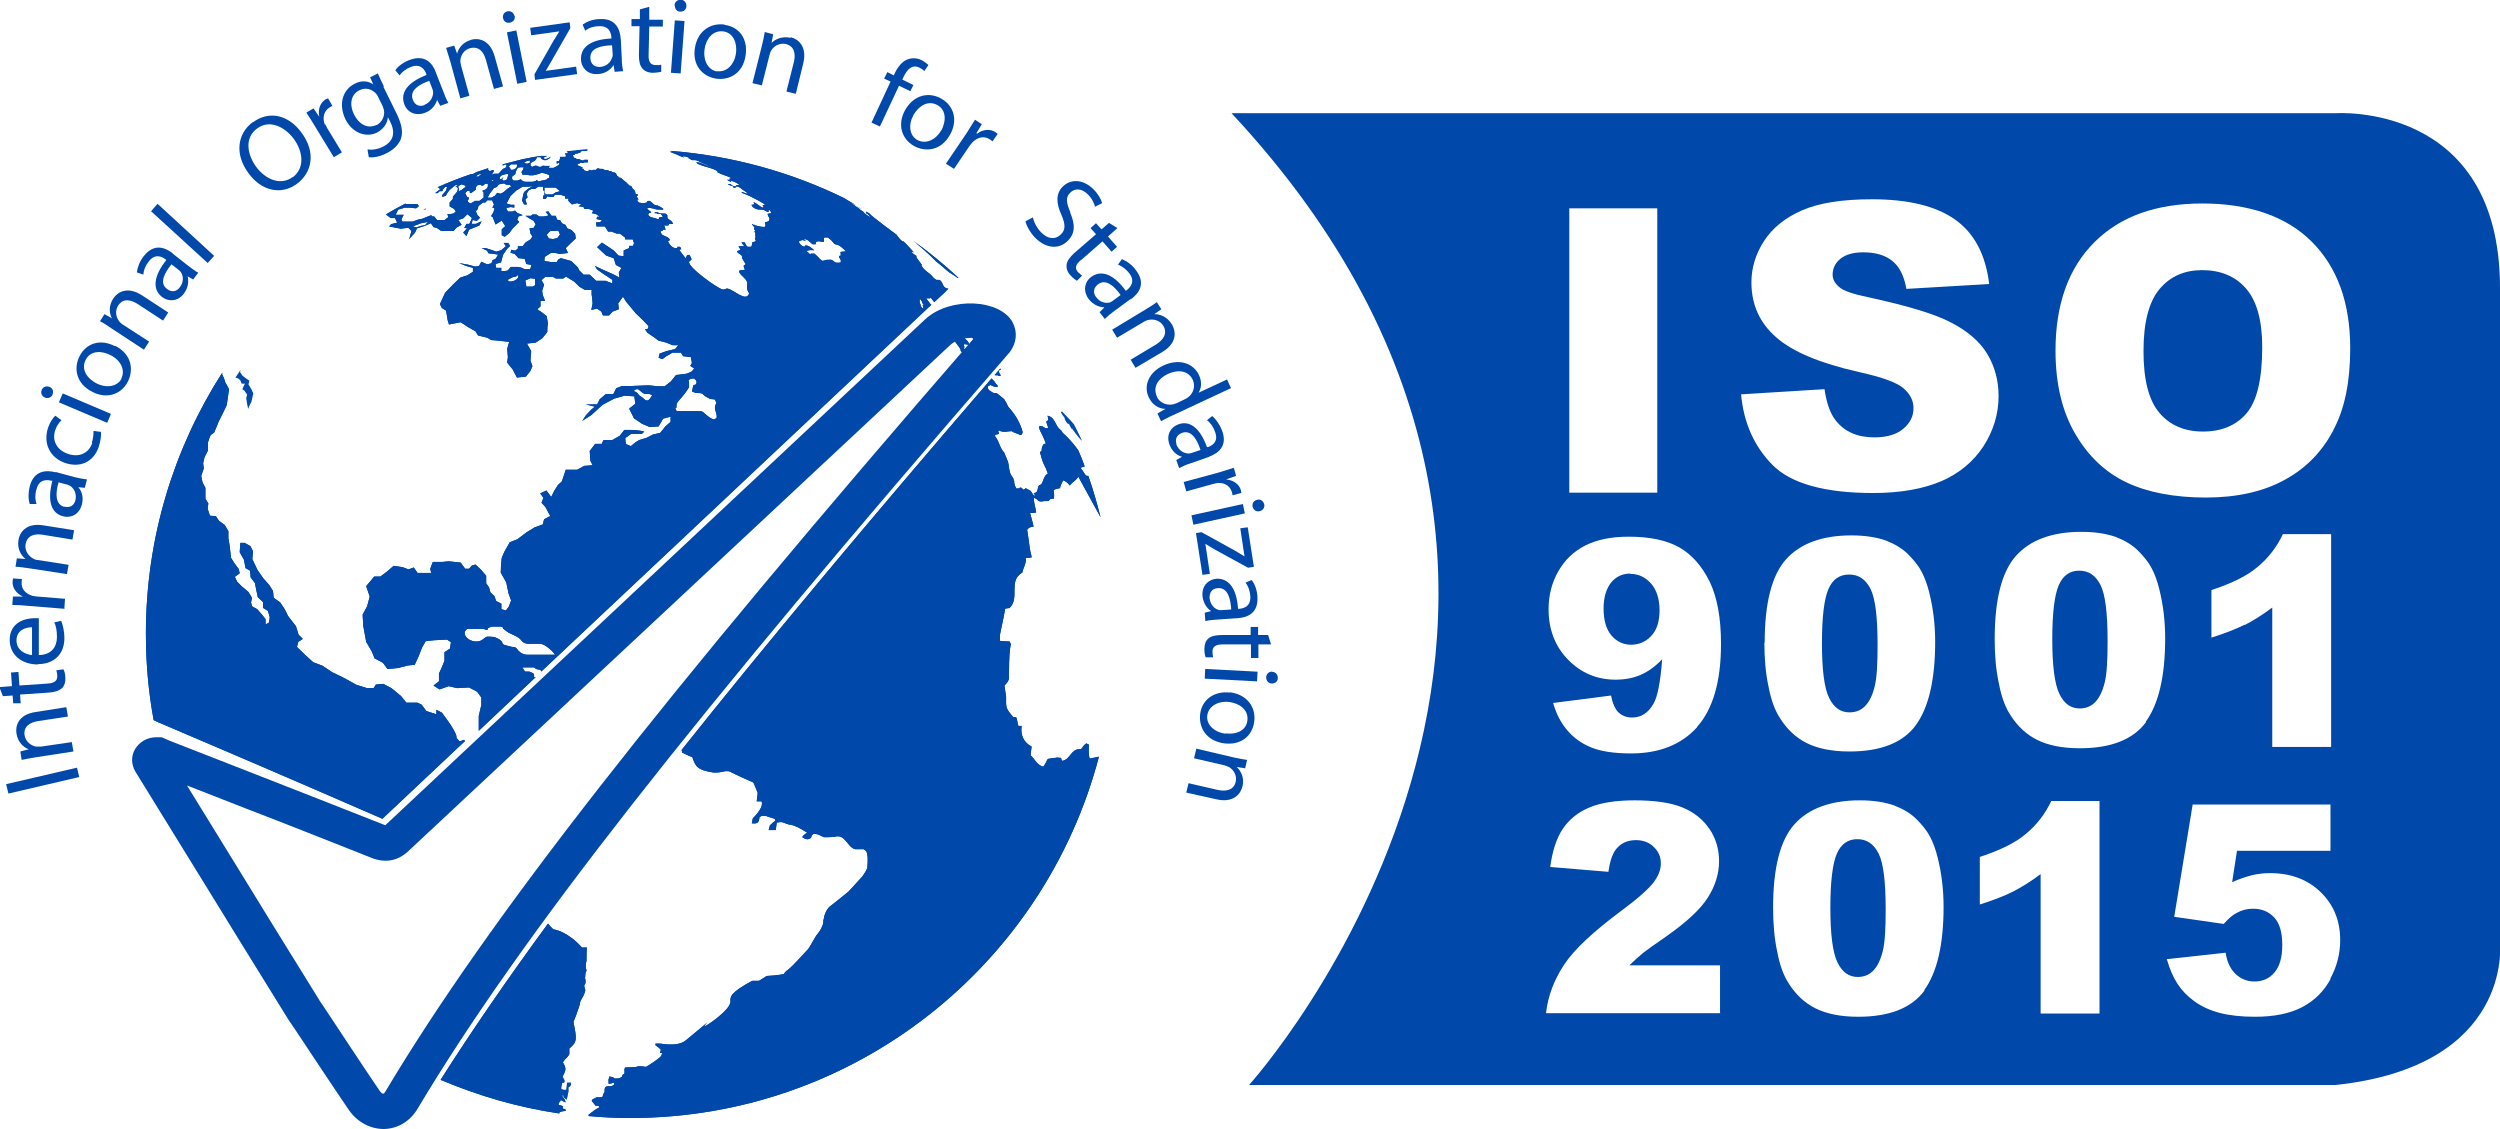 <?xml version="1.0" encoding="UTF-8"?><svg id="Capa_2" xmlns="http://www.w3.org/2000/svg" xmlns:xlink="http://www.w3.org/1999/xlink" viewBox="0 0 77.28 34.9"><defs><style>.cls-1{fill:#0048aa;}.cls-2{clip-path:url(#clippath-2);}.cls-3{clip-path:url(#clippath-6);}.cls-4{clip-path:url(#clippath-7);}.cls-5{clip-path:url(#clippath-1);}.cls-6{clip-path:url(#clippath-4);}.cls-7{clip-path:url(#clippath-9);}.cls-8{clip-path:url(#clippath);}.cls-9{clip-path:url(#clippath-3);}.cls-10{clip-path:url(#clippath-8);}.cls-11{clip-path:url(#clippath-5);}.cls-12{clip-path:url(#clippath-10);}</style><clipPath id="clippath"><path class="cls-1" d="M30.75,11.58v.02s.06,0,.09,0l.03,.02s.05,0,.07-.01c-.03-.04-.06-.09-.07-.15,.02-.02,.05-.03,.07-.03-.01-.01-.02-.03-.02-.04-.05,.06-.11,.13-.16,.19"/></clipPath><clipPath id="clippath-1"><path class="cls-1" d="M30.42,9.47h0s.05,.05,.06,.08h0s.03,.05,.04,.07c-.02,0-.03-.01-.04-.02h-.02s.01,.03,.14,.19c-.02,0-.04,.02-.06,.02-.03-.03-.05-.05-.07-.08l-.02-.02c-.04-.05-.07-.11-.13-.15h0l-.06,.06h.01q.08,.12,.12,.16h0q-.06-.1-.05-.14s.01,0,.04,.01c.06,.06,.16,.18,.22,.27,.05-.06,.1-.11,.15-.17-.09-.1-.2-.2-.29-.3-.01,0-.04,.01-.05,.02"/></clipPath><clipPath id="clippath-2"><path class="cls-1" d="M29.7,10.14s.08,.08,.14,.1c.02,.01,.03,.03,.04,.04,.06-.02,.14,.1,.22,.22h.01c.13-.15,.25-.29,.38-.44h0s-.02-.03-.04-.05c-.1-.1-.18-.21-.27-.31l-.47,.44Z"/></clipPath><clipPath id="clippath-3"><path class="cls-1" d="M29.62,11.02v.04s.03-.03,.05-.04c-.02,0-.03,0-.05,0"/></clipPath><clipPath id="clippath-4"><polyline class="cls-1" points="29.4 8.79 29.4 8.79 29.4 8.78 29.4 8.79"/></clipPath><clipPath id="clippath-5"><path class="cls-1" d="M29.45,10.37h0s.01,.07,.01,.08h-.02s.04,.06,.06,.08c.06,.08,.18,.23,.2,.29h-.01s0,.02,.04,.06l.02,.02s.06-.07,.09-.1c-.02,0-.02,0-.06-.06h.04s-.02-.04-.02-.05c0-.02-.01-.03-.01-.05h.03s.09,.01,.13,.02c.01-.11-.09-.14-.14-.22-.1-.04-.15-.14-.23-.21l-.13,.12Z"/></clipPath><clipPath id="clippath-6"><path class="cls-1" d="M4.51,19.6c0,.91,.08,1.8,.24,2.66l.15,.07,2.9,1.24c1.3,.56,2.58,1.11,4.02,1.74l2.56-2.41-.05-.03-.12,.05-.1-.11q.04-.13-.45-.78l-.17-.09v.14l-.31-.1-.15-.2-.13-.06h-.1c-.08,0-.16,0-.24,0l-.16-.2-.29-.24-.26-.14-.23,.02-.07,.11h-.21l-.32-.1-.4-.22-.35-.17-.3-.2-.29-.11-.23-.21-.27-.26,.04-.16,.14-.09-.13-.13-.08-.26-.24-.31-.11-.22-.14-.21-.2-.14-.02-.21-.12-.19-.17-.19-.19-.27-.16-.34,.02-.24-.08-.16-.18-.1h-.13l-.02,.29,.13,.23,.05,.26,.14,.08,.02,.21,.13,.17,.04,.21,.05,.23,.16,.15v.18l.15,.09,.06,.2-.03,.17-.1,.05v-.16l-.11-.14-.15-.17-.16-.09-.03-.12,.03-.14-.11-.18-.2-.17-.15-.15-.07-.15,.15-.11-.03-.13-.14-.19-.1-.16-.04-.37-.04-.23v-.22l-.11-.19-.18-.13-.1-.15c-.06,0-.12,0-.18-.01l-.07-.21,.02-.17-.09-.14v-.34l-.09-.17-.04-.2,.08-.23-.02-.16,.04-.18,.11-.22v-.25c.02-.07,.05-.15,.08-.22l.11-.08c.05-.11,.09-.22,.14-.34l.15-.3,.1-.21,.04-.28,.03-.21-.12-.22-.04-.13-.05-.1v-.06c-1.49,2.33-2.36,5.09-2.36,8.07"/></clipPath><clipPath id="clippath-7"><path class="cls-1" d="M21.06,23.19s0,.01,.02,.01c.01,.02,0,.04,0,.06q.28,.14,.32,.14c.1,.29,.14,.4,.65,.48h.11c.05,0,.1-.01,.16-.02,.08-.02,.17-.04,.26,0,.14,.08,.71,.33,.71,.33t.13,.31c0,.09-.02,.18-.03,.27,.04,0,.1,0,.15,0q.08,.17-.27,.53c-.02,.08-.02,.11-.03,.15,.21,.03,.22-.06,.24-.19,.02-.01,.04-.03,.06-.04h.06s.04,0,.06,0c.18,.06,.29,.09,.29,.09,0,.02,.02,.04,.02,.06-.02,.02-.05,.03-.07,.05-.03,.03-.07,.07-.1,.09-.03,.09-.03,.12-.04,.15,.07,0,.15,0,.22,0,.01-.08,.02-.16,.03-.23,.15-.03,.17-.02,.29,.03,.08,.03,.09,.03,.11,.03q.19,.02,.54,.25-.14,.09-.15,.14c.15,.1,.21,.06,.27,.02,.04-.2,.19-.12,.4-.02,.13,0,.23,0,.32-.01,.34-.11,.39,.31,.64,.38,.12,0,.19,0,.26,0,.09,.04,.16,.08,.12,.58q-.03,.09-.15,.26l-.43,.47c-.13,.11-.6,.48-.6,.48-.09,.1-.12,.19-.15,.28-.01,.07-.02,.1-.03,.14,0,.02,0,.04,0,.06-.01,.06-.02,.08-.03,.1-.04,.1-.08,.17-.18,.29-.04,.05-.04,.07-.05,.08q-.21,.38-.24,.38-.56,.62-.64,.64s-.07,.07-.08,.1c-.19,.04-.36,.05-.53,.06q-.22,.14-.24,.15c-.07,0-.14,0-.21,0-.69,.37-.68,.5-.67,.64,.01,.25-.75,.77-.81,.77,.02-.03,.05-.08,.08-.11t-.65,.54q-.23,.19-.79,.1s-.1,0-.15,0c0,.02,0,.05,.01,.06q.11,.07,.16,.13c-.02,.06-.02,.08-.03,.1,.05,0,.06,0,.07,0-.01,.03-.02,.06-.03,.09l-.06,.06c-.12,.1-.4,.28-.41,.28-.11-.02-.17-.02-.23-.02-.04,.01-.1,.03-.14,.03h-.08c-.09,0-.15,.01-.2,.01l-.02,.06s.01,.09,0,.13c-.02,.01-.04,.03-.06,.04-.01,.04-.01,.05-.02,.06-.07,.05-.14,.05-.21,.05-.02,0-.04-.02-.06-.04-.08-.02-.1-.02-.12-.02,0,.03,0,.05-.02,.08,0,.04,0,.09,0,.14,.04,0,.1,0,.13-.03h.03s.02,.04,.02,.05q-.06,.07-.19,.06t-.11,.17c-.05,.08-.06,.12-.07,.17h-.17s-.1,.04-.14,.07c-.01,.02-.02,.03-.02,.04t.12,.15s.05,0,.07,0c.05,.02,.05,.04,.05,.05-.13,.06-.23,.15-.34,.23,0,.01,0,.03,0,.04,.43,.04,.85,.06,1.29,.06,6.95,0,12.8-4.74,14.49-11.17-.08,.02-.18,.04-.28,.06q-.05-.07-.03-.43s-.06-.03-.08-.04c-.05,.03-.1,.09-.13,.14-.03,.04-.04,.04-.04,.04-.31-.03-.32,.33-.58,.36-.01-.02-.03-.06-.03-.09-.06-.01-.13-.02-.19,0h-.03c-.05,.01-.13,.02-.19,.03-.05,.08-.08,.17-.14,.24-.2-.05-.26-.23-.39-.35,0-.09,.02-.18,.03-.27q-.37-.2-.31-.64s-.07,0-.1,0c-.03-.09-.03-.18-.07-.27-.03,0-.06,0-.09,0-.18-.22-.23-.27-.22-.51,0-.03,0-.07,0-.11-.01-.12-.04-.24-.05-.36q.12-.11,.14-.22v-.18q0-.69,.06-.87s-.03-.07-.04-.09c-.1-.01-.2,0-.3-.02,0-.06,0-.13,0-.19q.16-.75,.16-.8s.06-.02,.09-.02h.04c.34-.31-.05-.84,.4-1.1,.03-.15,.13-.29,.11-.45,.06,0,.12-.01,.18-.02-.01-.06-.02-.12-.04-.18-.04-.22-.06-.45-.1-.67,.06-.09,.13-.09,.2-.1-.03-.14-.07-.28-.11-.42,.06,0,.13,0,.19-.02-.02-.15-.08-.3-.07-.45,.02,0,.05,.02,.07,.03,.08,.08,.12,.1,.25,.07h.02s.06,0,.09,0h.02s.04-.05,.06-.07c.03,0,.07,0,.1,0q.03-.07,0-.27c.07-.04,.14-.05,.2-.06,0-.09,.06-.15,.09-.24q.1,.02,.21,.16c.07-.11,.21-.16,.26-.28l.69,1.26c-.11-.43-.23-.86-.38-1.28h-.05c-.08-.05-.09-.14-.16-.2,0-.01-.02-.04-.03-.05q.08-.03,.12-.03s0-.03,0-.04c-.06-.16-.12-.32-.19-.47-.18-.26-.39-.46-.48-.54-.04-.07-.04-.07-.09-.11-.15-.12-.14-.37-.38-.42,.01,.05,.02,.05,.02,.14l-.03,.02s-.01,0-.03,.02q.03,.12,.06,.18l-.02,.03s-.01,0-.06,0c-.03-.02-.06-.04-.1-.06h0c-.17-.05-.1,.08,.03,.33,0,.02,.01,.03,.02,.05,.02,.05,.04,.1,.06,.15-.02,0-.05,.02-.07,.02q-.07,.1-.06,.2s-.04,.03-.05,.05c0,.02,.01,.06,.02,.08q.05,.22,.16,.42c.02,.05,.04,.11,.06,.16-.14,.08-.13,.24-.21,.34-.16,.02-.04,.24-.21,.26l-.02,.03h.03s0,.05,0,.07c-.06-.05-.08-.12-.13-.17-.05-.03-.1-.05-.15-.08-.01,.02-.04,.04-.06,.05-.03-.02-.05-.05-.08-.07-.02,0-.05,.01-.07,.03-.03,0-.06,0-.08,0-.06-.14-.06-.17-.06-.23l-.02-.05s0-.03-.02-.05c-.01-.02-.03-.04-.04-.06-.09-.13-.07-.29-.11-.43-.04-.09-.08-.19-.12-.29-.14-.14-.15-.35-.28-.5v-.05s.08-.01,.12-.03c0-.02-.01-.05-.02-.07v-.03h.03s.03,.03,.15,.04c.07,0,.14-.02,.24-.02,.07,.06,.18,.07,.26,.12,0,0,.01,0,.05-.02,0-.02,.02-.05,.02-.08q-.11-.41-.44-.77c-.04-.08-.08-.16-.13-.24-.08-.07-.16-.13-.24-.19h-.03s-.07,.02-.16-.07h-.02c-.07-.08-.06-.1-.04-.15,.02,0,.05-.02,.07-.03,0,0,.12,.09,.23,.05,0-.02-.02-.03-.03-.05l-.04-.04s-.05-.1-.1-.12c0-.02-.02-.03-.03-.04-3.87,4.49-7.04,8.29-9.65,11.57"/></clipPath><clipPath id="clippath-8"><path class="cls-1" d="M13.62,33.38c1.16,.49,2.38,.85,3.67,1.04,0-.02,0-.03,0-.03q.06-.04,.2-.05s-.01-.04-.02-.06c-.02,0-.05,0-.07-.01,0-.02,0-.05,.01-.07-.04-.02-.09-.04-.14-.04v-.07c.06-.04,.06-.07,.06-.09,.05,.02,.1,.06,.15,.08,0-.04-.02-.09-.04-.12-.06-.06-.06-.08-.06-.1,.04,0,.04,0,.04-.01,0,.05,0,.06,.01,.07,.02,.02,.06,.05,.09,.07q.04-.23,.05-.24c0-.05,0-.1,0-.14,.02-.01,.04-.03,.06-.04,.02-.05,.02-.07,.02-.1h-.12l-.02,.22h-.1s-.04-.02-.06-.03q-.01-.05,.03-.19s.05,0,.07-.02c0-.03,0-.08-.03-.11l-.03-.06c.1-.19,.13-.25,.01-.44,.05-.1,.16-.16,.2-.26v-.02s0-.05,0-.07c0-.04,0-.06,0-.08,.25-.2,.23-.3,.13-.8v-.03q.05-.1,.19-.52c0-.14,.12-.24,.15-.37,.02-.04,.02-.05,.02-.06v-.04s-.03-.09-.03-.13c.04-.06,.04-.07,.04-.08v-.09s-.02-.06-.02-.08h.01s0-.1,.01-.14c.03-.06,.03-.07,.03-.07,0-.02-.01-.05-.02-.07,0-.04,0-.05,0-.06v-.02s0-.1,.02-.14c0-.14,0-.28,.01-.42-.04,0-.1,0-.15,0-.43-.48-.82-.55-.82-.55-.06,0-.09-.02-.23-.19-1.29,1.76-2.38,3.35-3.32,4.83"/></clipPath><clipPath id="clippath-9"><path class="cls-1" d="M28.95,8.09c.11,.09,.22,.18,.33,.28,.1,.09,.23,.14,.33,.23,0,0,.01,0,.02-.01-.44-.41-.9-.79-1.39-1.14,.45,.37,.71,.64,.71,.65"/></clipPath><clipPath id="clippath-10"><path class="cls-1" d="M27.69,7.29h0m-12.61,12.13q.1-.05,.11-.05c.09,0,.18,0,.27,0,.08,0,.09,.03,.1,.07t.15,.11c.11,.06,.23,.1,.33,.17,.07,.05,.1,.13,.18,.16,.08,.03,.17,.02,.25,.02,.04,0,.08,0,.12,0h.12c.15,.02,.38,.23,.45,.34-.29,0-.58,0-.87,0-.18-.01-.28-.14-.3-.17-.04-.05-.06-.07-.13-.07-.06,0-.27-.07-.28-.07-.04-.02-.04-.02-.05-.06-.03-.11-.26-.18-.26-.18-.07-.01-.19-.01-.21-.01-.08,.02-.12,.09-.19,.12-.29,.13-.67-.18-.43-.36t.24,0c.09,0,.17,0,.25,0,.04,0,.07,.03,.11,.03,0,0,.02,0,.03,0m4.66-7.42s.04,0,.08,.05c.01,0,.04,.05,.13,.08,.03,0,.03,0,.08,0,0,0,.03,0,.05,0,.03,0,.06,.03,.09,.04h0c-.1,.17-.14,.16-.17,.16-.03,0-.04-.01-.06-.03-.03-.02-.04-.04-.07-.06-.03-.02-.06-.04-.09-.06l-.02-.02s-.04-.06-.07-.08c-.03-.02-.07-.03-.1-.05,.03-.01,.06-.03,.09-.05h.02s.04,0,.06,0m1.16,.58c0-.05,0-.1,.01-.13,.02-.05,.06-.09,.1-.14,.17-.18,.28-.37,.28-.37,0-.01,0-.01,0-.04,0-.04,0-.07,0-.11,0-.02-.03-.05-.01-.07,.02-.03,.1-.05,.11-.05,.02,0,.05,.01,.07,0,0,.02,0,.02,.03,.04,.06,.06,.02,.14,0,.15-.02,.01-.06,0-.07,.03t-.04,.18s.06,.03,.1,.04c.06,.02,.13,0,.19,.02,.03,0,.04,.02,.07,.05,.05,.05,.2,.12,.2,.12t.15,.02s.03,.07,.04,.09v.03q-.07,.11-.02,.24c.07,.2,.02,.23,0,.23-.04,.02-.04,.02-.05,.03-.08-.03-.13-.05-.28-.18-.08-.08-.11-.08-.17-.08-.23,0-.47,0-.71,0,0-.04-.03-.07-.04-.11m7.64-3.08s-.03-.03-.04-.05c-.01-.02-.01-.04-.02-.07,0-.01-.02-.02-.02-.04h0v-.02s0-.04,0-.06v-.03h.02c.06,.08,.06,.09,.06,.1v.02s.03,.02,.04,.04t-.01,.02h-.02s0,0,.02,.06v.04h-.03Zm-12.24-.67l-.03-.18,.16-.07,.14,.02s0,.09,0,.13c0,.02,0,.05,0,.07l-.08,.04c-.06,0-.12,0-.19,0m-.52-.15s-.04-.04-.07-.05c.02-.01,.04-.02,.07-.04,.09-.05,.12-.06,.14-.06t.06-.01s.04-.04,.07-.05v.07h0q-.04,.07-.06,.07s-.07,.05-.13,.06c-.03,0-.05,0-.06,0h-.02m9.72-1.22v-.03s0-.07,0-.07c0,0-.02-.03,.02-.04,.03,0,.06,0,.1,0,.03,.03,.07,.05,.1,.08,.04,.04,.07,.09,.12,.13h.01s.01,0,.1,.03c.03,.01,.06,.04,.09,.06,.05,.04,.1,.09,.14,.13q-.15,.01-.17,.02s.02,.08,0,.12h-.04s0,.01,0,.04t.05,.09v.07s-.09,.03-.17,0c-.06-.03-.1-.1-.18-.08-.02,0-.04,0-.05,0q-.06,0-.13,.03s-.03,0-.05,0l-.08-.07s-.08-.09-.13-.13l-.03-.02s-.06,0-.1,0l-.03,.02s-.07-.07-.11-.1c.08-.04,.18-.03,.24-.02-.08-.08-.19-.17-.29-.15v.03c-.05,.03-.19-.09-.18-.15,0-.03,.09-.04,.11-.05t.1,.03s-.04-.04-.06-.06h.03s.07,.02,.1,.04c.02,.02,.04,.04,.07,.06,.02,.02,.04,.04,.07,.06,.03,0,.06,0,.08,0,.02,0,.02,0,.02-.03,0-.02,0-.06,.08-.06,.03,0,.05,0,.08,.01,.02,0,.05,.01,.07,.01,0,0,.01,0,.02,0m-8.51-.12l-.06-.1c.07-.09,.11-.12,.12-.12t.24-.01l.05,.12-.08,.11-.14,.03-.13-.02Zm-4.18-.37l.24-.09,.21-.04-.09,.1-.12,.02-.15,.05-.1-.03Zm4.05-.99v-.2h.35l.13,.11-.14,.04-.09,.06h-.23Zm-2.82-.24l.08-.04h.07l-.09,.06-.05-.02Zm.17,.06s-.02-.02-.01-.07c.03-.02,.07-.04,.1-.05l.12,.04v.04l-.12,.09-.1,.05c.03-.08,.02-.09,.02-.1m.74-.08l.07-.06h.08v.04q.02,.12-.17,.18l.04,.05v.16l-.13,.1h-.14s-.12,.08-.14,.08c0,0-.08-.04-.08-.07v-.02s.03-.04,.04-.09c-.02,0-.05-.02-.07-.03l-.02-.05-.03-.06,.07-.07h.07c0,.09,0,.11,.19-.04v-.07l.04-.06,.1-.02,.04,.03h.03Zm.23,.22c.04-.05,.07-.1,.11-.15,.09-.02,.09-.03,.15-.11t.16-.03l.07,.04h.09s.03,0,.06,.05c-.04,.03-.08,.06-.12,.08l-.11,.1-.1,.05-.1-.03-.07,.09-.11,.06h-.12s.01,0,.08-.15m.11-.41l-.02,.05h-.07l.09-.05Zm-.49-.15s.04,0,.06-.02h.02s.04,.01,0,.03c-.03,.02-.07,.05-.07,.05-.02,0-.05,0-.06,0l.05-.06Zm.75,.14s-.05,0-.07,0v-.07l.06-.05,.13-.04h.07v.05l.02,.05-.08,.08-.08,.03-.04-.04Zm.31-.01v-.07l.1-.08c.02-.1,.02-.1,.08-.2,.02,0,.06,0,.08-.01,.03,0,.06,0,.1,0l-.02,.07-.05,.08,.03,.08h.11l.12,.02h.1l.16-.04,.11-.04,.12,.03,.11,.04v.09h-.01c-.06,.02-.06,.03-.07,.05t-.27,.06l-.03-.05-.05,.04-.09,.02c-.06,0-.11,0-.17,0q-.13,.01-.19-.08s-.06,.03-.09,.04h-.14l-.05-.06Zm-.04-.29l-.03-.05-.03-.05,.07-.06h.18v.07l-.03,.05-.09,.05h-.08Zm.4-.2l.09-.06,.1-.02s0,.02,0,.07c-.03,.01-.06,.03-.09,.03l-.1-.02Zm4.54-.35h-.03q.26,.1,.27,.11s.12,.06,.18,.07c-.01-.01-.03-.02-.06-.03,.07-.03,.22,.04,.22,.04h-.04s.08,.05,.12,.07h.07s.07,0,.1,.02c.02,0,.03,0,.03,.01,.02,.01,.04,.02,.05,.03,.12,.05,.23,.1,.34,.16h0q-.14-.05-.26-.11h-.02s-.03-.02-.1-.04c-.03,0-.04,0-.05,0h-.03l.03,.03s.02,.02,.03,.02c.15,.07,.32,.1,.48,.16,.06,.03,.1,.05,.14,.07h-.03v.02c.14,.08,.29,.11,.43,.18-.02,.02-.02,.02-.03,.02h-.03l.03,.03s-.04,.02-.09,0c.02,.03,.03,.04,.11,.07l.02-.03c.14,.04,.2,.09,.25,.13-.02,0-.05,0-.07,0h-.04v.03s-.05,.01-.07,.01c-.03-.02-.07-.04-.1-.07-.02,0-.04,0-.07,0v.02q.12,.04,.14,.04s.01,.04,.03,.05c.03,0,.05,0,.07,0l-.02-.03c.07-.02,.11,0,.21,.08,.01,.01,.03,.02,.04,.03,.05,.03,.09,.06,.14,.1-.04,0-.04,0-.05,0t-.14-.05v.03c.36,.13,.72,.36,.72,.36-.03,.02-.06,.02-.08,.03,.01,.01,.03,.04,.04,.05l-.03,.02c-.11-.04-.18-.14-.29-.17,.01,.02,.02,.04,.03,.06-.03,.02-.04,.02-.09,.02h0s.02,.05,.04,.07c.08,.06,.16,.09,.27,.08h.02c.06,0,.11,.05,.17,.07,.02,0,.02,0,.03,0v-.06h.02s.05,.03,.06,.1c-.04,.01-.08,.01-.11,.02,0,.07,.06,.11,.06,.17l-.02,.02v.03s-.05,.02-.06,.03c-.02,0-.04,0-.06,.01,0,.05,.03,.09,0,.14q-.07,.02-.29-.04h-.03v-.02h-.05v-.02h-.04q.07,.08,.09,.11l-.02,.02v.03s.03,.02,.04,.04l-.03,.02,.04,.09-.02,.02s.01,.04,.02,.06q-.03,.05-.01,.1l.02,.02s-.03,.04-.08,.04h-.03s-.01,.11-.04,.15q-.06,0-.1,0t-.1-.14s-.07,0-.1,0c.02,.04,.03,.05,.09,.12-.06,0-.12,0-.18,0,.01,.04,.05,.07,.06,.11t-.11,.05c.03,.09,.19,.09,.16,.21,.03,.06,.07,.12,.11,.18l-.02,.03h-.03q-.03,.05,.03,.14s-.04,.02-.06,.02c-.04,0-.05,0-.06,0-.02,0-.05,.01-.06,.03v.03c.05,.1,.15,.16,.21,.24,.08,.1,0,.22,.05,.33,.02,.03,.02,.05,.03,.06l.02,.03c-.1,.28-.45-.1-.67-.15h-.02s-.05,.01-.06,.02c-.03,.01-.04,.01-.06,.01-.13,0-1.16-.74-1.04-.87,.02-.02,.05-.04,.07-.06-.02-.05-.04-.1-.06-.14-.02,0-.05,0-.07,0-.03,.03-.03,.08-.06,.1t-.19-.25l.02-.02s.03,0,.04,0q-.01-.05-.04-.08s-.04,0-.05,0h-.03v.03c-.17,.06-.29-.19-.29-.2,.01-.01,.04-.03,.06-.04-.04-.11-.18-.11-.26-.18,0-.02-.01-.02-.01-.03l-.02-.03v-.03q.07-.01,.08-.05s.05,0,.07,.01c0-.04-.02-.1-.04-.14h.13s.01-.03,.03-.05h.12s-.03-.06-.05-.08t-.11-.08l-.02-.02v-.08h0c-.03-.05-.04-.05-.08-.06-.05,0-.06,0-.08,0q-.08,0-.15-.04s-.06,0-.08,0v.03s.05,0,.06,0l.02,.02s.07,0,.1,0c.04,.03,.06,.07,.07,.1q-.06,0-.1,0s-.02,.04-.03,.06h-.04c-.07-.04-.17-.03-.24-.08-.09-.07,0-.11,0-.11h.03l.02-.03s-.1-.06-.13-.11c.08-.03,.14,0,.21,.01,.05,.02,.09,.03,.14,.03h.09s.04,0,.06,0v-.03s-.08-.06-.18-.1h-.02c-.05,0-.09-.03-.13-.07-.05-.05-.1-.1-.17-.05v.03s-.07,.01-.11,.02h-.03s-.05-.01-.05-.01c-.06,0-.06-.01-.09-.04-.01-.02-.02-.04-.03-.06h.05s-.04-.07-.06-.1l.03-.02s0-.04,0-.05c-.02,0-.04,0-.06,0,0-.02-.02-.04-.01-.06-.01-.03-.02-.05-.04-.07q-.06-.05-.06-.07s-.01-.02-.01-.03l-.05-.03h-.02s-.04-.04-.06-.06q-.05-.05-.06-.06h-.01l-.02-.03h-.02s-.03-.04-.04-.04h0l-.04-.04h-.03v-.02h-.06v-.03l-.04-.02s-.03-.06-.04-.08l-.04-.03s-.03,0-.03,0h-.03l-.05-.04h-.06s-.03-.03-.05-.03h-.1v-.02s-.05-.01-.06-.02h-.08s-.05-.03-.07-.01h-.02v.02h-.02v.02s-.05,0-.07,0h-.04v.02h-.04s-.04-.02-.06-.02h-.03s.01,.03,.02,.04h-.09l-.04-.02h-.03v-.03h-.01v-.02h-.04v-.02h0v-.02h.02s-.1-.04-.14-.06h-.01l-.02-.04,.02-.02h.05v-.03h.02s.04,0,.06,.01h.04l.02-.02h.11v-.02s0-.04,0-.06h-.06s-.04,0-.05,0h0l-.02,.02h-.03s-.04-.01-.06-.02h-.01l-.03-.02h-.08s-.03-.04-.08-.04q-.05-.06-.03-.09h.05v-.02h0v-.02h.03s.06,0,.09-.02c.03-.01,.04-.01,.05-.01h0s0-.03,0-.03h0s.04-.02,.06-.02h.13l.03-.02h0v-.04h0c-.22,.02-.44,.04-.66,.07,0,0,.02,0,.03,0,.03,.03,.02,.05,.02,.06t-.03,0s-.05,0-.06,0h0s.06,.07,.02,.11t-.12,0h-.05v.06l-.03,.07h-.07v.08l.08-.03v.05s-.03,.04-.18,.11h-.05s-.07,0-.1,0h0q.03-.05,.03-.06s-.05,0-.07,0q-.12,0-.14-.01s-.05,.04-.09,.04c-.05,0-.08-.04-.13-.04-.04,0-.08,.03-.11,.04l-.05-.04v-.07l.06-.05q.1-.02,.14-.14c.09,0,.09,0,.1,0,.02,0,.03,.03,.03,.04,.02,.03,.06,.03,.09,.05h.07l.09-.05,.05-.06c-.13,.08-.14,.08-.21,.07v-.05l.1-.04h-.19c-.17,.02-.34,.05-.51,.09h-.02c-.22,.06-.44,.11-.66,.17v.04s.08-.04,.09-.04c.02,0,.03,.04,.03,.05,0,0-.01,.04-.03,.05-.02,.02-.06,.03-.08,.04-.03,.03-.06,.06-.08,.09l-.06,.06h-.14l-.08,.04,.07-.1v-.05h-.04l-.08,.03-.05-.04s0-.02,0-.05c-.12,.04-.24,.08-.36,.12l-.11,.06h-.05c-.36,.12-.71,.26-1.05,.41h.03l.03,.04h.05l-.1,.08-.08,.06h.08l.06-.06s.06,0,.08,0l.03-.06,.06-.07h.06l-.03,.11-.05,.06-.07,.08v.05h.03l.08-.03,.06-.1,.06-.08s.08-.07,.12-.1c.03,0,.06,0,.09,0l.05,.06-.03,.1-.13,.15v.07l-.1,.11v.12l.14,.08,.05,.08-.07,.06-.12,.02h-.07l.03,.09-.11,.09h-.24l-.09-.11h-.08v-.04l-.11,.04-.17,.07-.14,.03-.16,.06h-.16c-.05,0-.11,0-.16,0l-.03-.07,.07-.14s-.08,0-.12,0h-.13l.08-.16,.2-.06c.06,0,.11,0,.17,0l.18,.02c.06-.04,.07-.05,.09-.07-.02-.02-.03-.03-.04-.06-.04,0-.08,0-.11,0h-.14s-.08,0-.12,0v-.02c-.21,.11-.42,.22-.61,.34l.15,.11h.13l.07,.14-.19,.05-.06,.07,.36,.07,.23-.03,.1,.1-.07,.25,.18-.2,.06-.13,.25-.08,.18-.08,.08,.12,.11,.03,.13,.09h.38l.1-.11,.15-.08-.1-.15,.15-.05,.13-.13,.14,.12-.08,.18h-.09l-.07,.13s.06,0,.09,0l-.12,.14,.1,.11,.08-.2,.32-.13s.05-.09,.07-.13l-.18,.08h-.13l.03-.12,.13,.03,.1-.1-.08-.08-.05-.12,.06-.07,.02-.09,.14-.11h.07l.07-.07h.14l.06,.13-.05,.1,.07,.02-.04,.13-.07,.11,.05,.03,.09,.23,.19-.12,.11,.17-.11,.1v.18l.09,.05,.14-.11,.11-.15,.2-.2-.06-.07,.04-.1,.13-.04-.17-.07-.07-.07-.08,.03s-.1,0-.14,0l-.05-.11,.14-.03,.11,.02v-.09h-.11l-.13-.04,.12-.23,.18-.17,.2-.12h.16s.09-.01,.14-.01l-.14,.08-.12,.1-.03,.1-.03,.16,.06,.12h.09l-.05-.15,.07-.07-.03-.11,.06-.1,.09-.05h.11l.1-.07c.05,0,.1,0,.15,0v.1l.07,.11-.07,.08v.09h.08l.05-.08,.09,.02h.1l.04-.07c.06,0,.12,0,.18,0l.14,.05v.07h.1v.07l.11,.11,.16-.04,.13,.04-.09,.06h.05l.11,.02,.02,.06h.14l.14,.05-.04,.08,.13,.03,.11,.08h-.08l-.02,.07,.17,.04-.06,.06h-.12s0,.09,.01,.13h.26l.05,.08,.05,.08s.07,0,.11,0l.15,.06h.1l.16,.12s.01,.04,.01,.06h.23l.04,.12-.03,.08s-.08,0-.12,0v.07l-.17,.07v.18l-.16-.02-.15-.16-.36-.24-.08,.07-.07,.07,.28,.26,.23,.08,.07,.21,.17,.09-.08,.14c0,.05,.02,.11,.02,.16l-.19-.1-.36-.16-.21-.1,.07,.11,.14,.1,.33,.22v.11l-.21-.08h-.29l-.2-.19h-.19l-.13-.13-.05-.1-.2-.19-.21-.06-.11-.03-.08,.04-.05,.08h-.17l-.21-.03s0-.09,.01-.13l.19-.12s.09,0,.14,0l.13,.03,.26-.03-.07-.15,.15-.15,.16-.15-.02-.14-.11-.12-.13-.05-.06-.11-.11-.05-.05-.09-.1-.02-.04-.12h-.13l-.1-.14-.08,.02,.09,.11-.14,.03h-.15l-.09-.06h-.12l-.04,.04c-.06,0-.12,0-.18,0l.14,.09,.11,.06,.07,.11-.06,.11-.13,.02,.03,.16,.06,.09-.06,.09-.16,.1-.08,.11c-.05,0-.1,0-.15,0v.07l-.08,.07-.12-.03s-.02,.06-.03,.09l.13,.04,.12,.13,.19,.02,.05,.16,.16,.03-.04,.13h-.17l-.11-.05-.11-.02h-.21l-.09,.11c-.06,.02-.14,.02-.2,.02-.01-.04,0-.07,0-.1h-.16l-.02-.12,.17-.05c.02-.08,.04-.15,.06-.23l.12-.18,.1-.1-.06-.09s-.09,0-.14,0l.07,.1-.14,.12-.16,.05-.13-.05-.19-.06h-.13l.17,.08,.04,.08,.17,.02,.13,.02-.08,.13-.09,.04-.04,.1-.13,.03-.18-.08-.07,.13-.12,.02-.22-.06-.28-.05,.22,.09,.21,.06v.12l-.17,.11-.22,.07-.23,.22-.24,.25-.16,.35,.06,.12,.13,.08,.05,.3,.04,.13,.36-.07,.23,.15,.23,.13,.08,.13,.29,.07,.11,.07,.24,.02,.32,.04-.06,.21,.02,.25c0,.06-.02,.12-.02,.18l.17,.21,.13,.25,.28-.03,.14-.18,.06-.14-.06-.17c0-.1,.02-.2,.02-.3l-.13-.23,.27-.03,.21-.14,.15-.19c0-.09,0-.18,.02-.26l-.04-.23-.17-.13-.12-.08,.1-.09v-.17h.14l-.07-.18-.02-.13,.06-.19-.08-.14,.11-.1c.08,0,.17,0,.25,0l.09,.05h.22l.09-.06,.26,.16,.15,.15,.17,.1h.21v.15c.02,.09,.02,.18,.03,.27l-.04,.2,.18-.04,.13,.09,.05,.12h.19l.11-.12,.19-.07c0-.06-.01-.12-.02-.18l.15-.21,.1,.16,.3,.36,.21,.2,.18,.19-.02,.08-.09,.02,.08,.11,.18,.12,.16,.12,.24,.06,.19,.08h.18l-.1,.12-.26,.06-.22,.08-.03,.13,.12,.04,.12-.09,.19-.11c.09,0,.17,0,.26,0l.07,.11,.24,.03,.03,.18-.05,.09,.12,.08-.07,.09-.16,.07-.33,.04-.16,.2-.19,.15h-.21l-.28-.03-.53,.02h-.3l-.18,.07-.09,.18h-.23l-.19,.16-.08,.16h-.35l.28,.07-.11,.09-.17,.18-.11,.17,.28-.18,.35-.32,.36-.19,.32-.09,.3,.02,.03,.23-.19,.15,.15,.3,.25,.17,.24,.1,.27-.02,.14-.24,.23-.06v.16l-.16,.14-.16,.2-.22,.05-.22,.11-.21,.06-.11,.07-.15,.12-.14-.06c-.02-.05-.03-.13-.03-.19,.06-.04,.13-.09,.18-.13,.11,0,.22,0,.33,0,.02-.02,.06-.05,.08-.07q-.2-.06-.62-.05l-.14,.18-.23,.13h-.27l-.06,.12h-.2l-.17,.22,.02,.3,.07,.14-.26,.02-.22,.12h-.35l-.12,.36-.12,.11-.11,.17-.1,.2-.15-.2-.19,.09,.1,.14-.06,.15,.12,.13,.15,.28-.19,.1-.04,.16-.25,.09-.26,.16-.28,.21-.23,.09-.16,.28c-.03,.06-.06,.14-.09,.21-.02,.19-.03,.32-.03,.45l.17,.3,.07,.34,.08,.22-.07,.19-.09,.12-.14-.04v-.17l-.16-.08-.06-.16-.12-.11-.04-.15-.09-.13c0-.08,0-.15,0-.23l-.16-.19-.17-.16-.11,.03-.09,.1h-.12l-.14-.19-.37-.04-.2,.02h-.29l-.08,.21,.03,.13h-.18c-.08,0-.16,0-.24,0l-.12-.17-.16,.06-.19-.07-.27-.04-.21,.18-.2,.15h-.19l-.25,.3,.11,.32-.08,.3-.14,.26,.02,.35,.09,.49,.17,.29,.09,.22,.26,.14,.14,.19,.32-.03,.31-.08,.21-.02,.12-.26,.11-.28,.11-.19,.26-.03,.4-.02,.12,.08-.03,.2-.17,.11c0,.09,0,.18,0,.27l-.1,.24-.07,.15v.24l-.17,.13,.19,.12,.28-.1,.26,.06,.37-.02,.25,.13,.13,.18v.23l-.08,.34c0,.08,0,.18,0,.26v.2l1.76-1.66s-.03,0-.05,0c0-.02,0-.02,0-.05,0-.04,0-.05-.02-.06,0,0-.1-.07-.16-.06-.06,0-.07,0-.09,0l-.03-.03s-.04-.07-.06-.1c.11,0,.22,0,.33,0h.03s.06,.05,.1,.06c.03,.01,.07,0,.1,.02,.02,.02,.02,.03,.02,.05l12.06-11.34s-.03-.03-.04-.04q-.1-.14-.12-.16c.05,0,.07,0,.09,0h.03l.02-.02s.05,.05,.11,.14l.44-.41s0,0-.02-.02c-.1,0-.13-.06-.16-.13-.03-.07-.06-.14-.17-.13h-.03s-.05-.04-.08-.06l-.03-.04h0c-.11-.13-.29-.2-.35-.36h.02q-.18-.24-.18-.25h.01v-.03s-.06-.04-.09-.06l-.07-.06s.01,0,.03,0c.01,0,.03,0,.05,.01q-.29-.32-.32-.34s-.01,0-.03,0c-.08-.05-.12-.13-.19-.2l.04,.02s-.86-.63-.88-.69q-.07-.04-.1-.05v.04l.02,.02,.04,.02s0,0,.07,.08h-.02l-.05-.03h0q-.05-.04-.08-.06h0s-.05-.05-.07-.06h.02s-.11-.06-.15-.11h0s-.09-.06-.15-.1q.26,.13,.28,.14l-.04-.02s-.03-.02-.05-.03c-.04-.02-.09-.04-.13-.06,0,0-.12-.07-.16-.11q.13,.07,.16,.08c-.09-.06-.25-.14-.31-.18l-.04-.03c-1.65-.81-3.48-1.32-5.4-1.47,.02,0,.04,.02,.09,.03"/></clipPath></defs><g id="Capa_1-2"><g><polygon class="cls-1" points=".19 24.24 .26 24.53 2.45 24.02 2.38 23.73 .19 24.24"/><path class="cls-1" d="M.63,23.24l.04,.25c.13-.03,.26-.05,.43-.08l1.17-.18-.05-.29-.96,.14s-.1,0-.14,0c-.17-.03-.33-.16-.36-.35-.04-.27,.16-.4,.42-.44l.92-.14-.05-.29-.95,.15c-.55,.08-.63,.45-.59,.67,.04,.26,.22,.43,.38,.48H.89l-.26,.07Z"/><path class="cls-1" d="M.42,21.74h.22l-.02-.27,.88-.06c.19-.01,.33-.06,.42-.14,.07-.07,.11-.19,.1-.32,0-.11-.03-.21-.06-.26l-.22,.03s.03,.09,.03,.17c.01,.16-.1,.23-.3,.24l-.87,.06-.03-.42-.23,.02,.03,.42-.39,.03,.11,.28,.3-.02,.02,.25Z"/><path class="cls-1" d="M1.17,20.53c.49,0,.82-.3,.82-.8,0-.26-.06-.44-.1-.54l-.21,.05c.05,.11,.08,.24,.08,.45,0,.3-.16,.55-.56,.56v-1.14s-.08,0-.14,0c-.3,0-.76,.14-.76,.67,0,.47,.38,.76,.87,.76Zm-.18-1.14v.86c-.21-.02-.48-.15-.48-.45,0-.33,.29-.41,.48-.41Z"/><path class="cls-1" d="M1.99,18.8l.02-.29-.86-.07s-.1-.01-.14-.02c-.22-.06-.36-.22-.34-.42,0-.04,0-.07,.01-.1l-.28-.02s0,.05-.01,.08c-.02,.2,.11,.39,.32,.48H.4l-.02,.26c.15,0,.32,.01,.51,.03l1.11,.09Z"/><path class="cls-1" d="M2.07,17.75l.05-.29-.96-.15c-.05,0-.1-.02-.13-.04-.15-.08-.27-.25-.24-.44,.05-.28,.27-.34,.53-.3l.92,.15,.05-.29-.95-.15c-.55-.09-.74,.24-.77,.46-.04,.27,.08,.47,.22,.58h0l-.27-.02-.04,.26c.13,0,.27,.03,.44,.05l1.17,.18Z"/><path class="cls-1" d="M1.72,14.6c-.31-.08-.67-.05-.8,.43-.05,.2-.05,.4,0,.55h.21c-.05-.14-.05-.31,0-.46,.08-.32,.33-.29,.46-.26h.03c-.16,.61-.05,1,.33,1.1,.23,.06,.49-.04,.58-.36,.06-.22,0-.42-.11-.54h0l.2,.02,.07-.26c-.11-.01-.24-.04-.38-.07l-.59-.16Zm.27,1.07c-.3-.08-.27-.45-.18-.76l.27,.07s.06,.02,.09,.04c.12,.08,.21,.24,.16,.45-.04,.14-.15,.24-.34,.19Z"/><path class="cls-1" d="M2.85,13.7c-.11,.31-.4,.45-.75,.33-.32-.11-.51-.39-.39-.74,.05-.15,.13-.24,.19-.3l-.19-.14c-.07,.06-.16,.19-.22,.36-.17,.5,.06,.94,.52,1.1,.47,.16,.88-.03,1.04-.49,.07-.21,.08-.38,.07-.47l-.23-.03c0,.09,0,.21-.05,.36Z"/><path class="cls-1" d="M1.62,12.2c.05-.11,0-.21-.09-.24-.1-.04-.2,0-.24,.09-.04,.1,0,.2,.1,.24,.09,.04,.19,0,.24-.09Z"/><rect class="cls-1" x="2.48" y="11.81" width=".3" height="1.62" transform="translate(-10.02 10.11) rotate(-67.02)"/><path class="cls-1" d="M3.55,10.7c-.44-.23-.88-.1-1.09,.31-.2,.39-.09,.86,.39,1.1,.45,.24,.9,.08,1.1-.31,.18-.35,.14-.84-.39-1.11Zm.21,1c-.13,.25-.46,.31-.78,.15-.27-.14-.49-.42-.33-.73,.16-.31,.53-.27,.77-.14,.32,.16,.46,.47,.33,.72Z"/><path class="cls-1" d="M3.5,9.23c-.15,.23-.12,.46-.04,.61h0l-.23-.13-.14,.22c.12,.06,.23,.13,.37,.23l.99,.65,.16-.25-.82-.53s-.08-.06-.1-.09c-.11-.14-.14-.33-.04-.49,.15-.24,.39-.19,.61-.05l.78,.51,.16-.25-.81-.53c-.46-.3-.77-.09-.89,.1Z"/><path class="cls-1" d="M5.35,7.84c-.25-.2-.59-.32-.9,.07-.13,.16-.2,.35-.22,.51l.2,.07c.01-.14,.07-.29,.17-.41,.2-.26,.42-.14,.52-.06l.02,.02c-.39,.49-.44,.9-.13,1.14,.18,.14,.47,.16,.67-.1,.14-.18,.16-.39,.12-.54h0l.17,.1,.16-.21c-.1-.05-.21-.14-.32-.22l-.47-.37Zm.2,1.05c-.09,.12-.24,.16-.39,.04-.25-.19-.06-.51,.14-.76l.22,.17s.05,.04,.07,.07c.08,.12,.1,.31-.04,.48Z"/><polygon class="cls-1" points="4.67 6.53 6.42 8.13 6.62 7.91 4.87 6.3 4.67 6.53"/><g><path class="cls-1" d="M7.82,3.77c-.49,.36-.57,1-.14,1.58,.4,.56,1.02,.69,1.5,.33,.46-.34,.6-.96,.14-1.58-.4-.55-1-.69-1.5-.32Zm1.23,1.7c-.37,.28-.84,.08-1.13-.31-.29-.4-.36-.91,.03-1.19,.39-.29,.86-.04,1.13,.32,.3,.41,.34,.91-.03,1.19Z"/><path class="cls-1" d="M10.04,3.85c-.08-.21-.03-.42,.15-.53,.03-.02,.06-.04,.09-.04l-.14-.24s-.05,.02-.07,.03c-.17,.1-.25,.31-.2,.54h0l-.18-.26-.22,.13c.08,.12,.17,.26,.27,.43l.58,.95,.25-.15-.45-.74s-.05-.09-.06-.12Z"/><path class="cls-1" d="M11.87,2.68c-.09-.18-.14-.3-.19-.41l-.24,.12,.1,.22h0c-.13-.09-.33-.15-.58-.02-.34,.17-.52,.6-.28,1.1,.2,.4,.61,.58,.97,.41,.22-.12,.33-.3,.34-.48h0l.08,.16c.18,.37,.05,.61-.22,.75-.18,.09-.36,.11-.49,.09l.04,.24c.16,.02,.37-.03,.54-.12,.19-.09,.37-.24,.45-.44,.07-.2,.04-.43-.12-.77l-.42-.85Zm-.23,1.18c-.28,.14-.55-.03-.69-.31-.17-.34-.09-.64,.16-.76,.2-.1,.39-.03,.51,.1,.03,.03,.05,.06,.07,.11l.13,.26s.04,.1,.05,.15c.03,.2-.07,.37-.23,.46Z"/><path class="cls-1" d="M13.48,2.25c-.11-.3-.34-.57-.81-.4-.19,.07-.36,.19-.45,.32l.13,.16c.08-.11,.21-.21,.35-.26,.31-.12,.43,.09,.48,.22v.03c-.57,.22-.82,.54-.68,.91,.08,.22,.32,.37,.63,.26,.22-.08,.34-.25,.38-.4h0l.1,.18,.25-.09c-.06-.1-.11-.22-.16-.36l-.22-.56Zm-.36,1c-.14,.05-.29,.02-.36-.17-.11-.29,.21-.48,.51-.58l.1,.26s.02,.06,.02,.09c0,.14-.08,.32-.27,.39Z"/><path class="cls-1" d="M14.57,1.23c-.26,.07-.4,.26-.44,.43h0l-.09-.25-.25,.07c.04,.13,.08,.26,.13,.42l.31,1.14,.28-.08-.26-.94s-.02-.1-.02-.13c0-.17,.11-.35,.3-.4,.27-.07,.42,.11,.49,.36l.25,.9,.28-.08-.26-.93c-.15-.53-.52-.57-.73-.51Z"/><path class="cls-1" d="M15.9,.49c-.02-.1-.11-.16-.21-.14-.11,.02-.16,.12-.14,.21,.02,.1,.1,.16,.21,.14,.12-.02,.17-.12,.15-.22Z"/><polygon class="cls-1" points="15.67 1 15.99 2.59 16.28 2.53 15.96 .94 15.67 1"/><path class="cls-1" d="M16.87,2.19h0c.06-.1,.11-.19,.17-.29l.59-1.03-.02-.18-1.22,.17,.03,.23,.87-.12h0c-.06,.1-.12,.19-.18,.29l-.59,1.04,.02,.17,1.3-.18-.03-.23-.94,.13Z"/><path class="cls-1" d="M19.19,1.22c-.02-.32-.16-.66-.65-.63-.21,0-.4,.08-.53,.17l.08,.19c.11-.09,.26-.14,.42-.14,.33-.02,.38,.22,.39,.35v.03c-.63,.03-.96,.26-.94,.66,.01,.23,.19,.46,.52,.44,.23-.01,.4-.14,.48-.27h.01l.03,.2,.26-.02c-.02-.11-.04-.24-.04-.39l-.03-.6Zm-.27,.56c-.04,.14-.17,.28-.38,.29-.15,0-.28-.07-.29-.27-.02-.32,.34-.39,.67-.4l.02,.28s0,.06-.01,.09Z"/><path class="cls-1" d="M20.07,.21l-.29,.08v.3h-.26v.22h.25l-.02,.89c0,.19,.03,.33,.11,.42,.07,.08,.18,.13,.32,.13,.11,0,.2-.02,.26-.03v-.22c-.05,.01-.1,.02-.18,.01-.16,0-.22-.12-.21-.32l.02-.87h.42v-.21h-.42V.21Z"/><polygon class="cls-1" points="20.74 2.25 21.04 2.27 21.16 .65 20.86 .63 20.74 2.25"/><path class="cls-1" d="M20.86,.17c0,.1,.06,.19,.16,.19,.12,0,.19-.06,.2-.17,0-.1-.06-.19-.17-.2-.11,0-.19,.07-.2,.17Z"/><path class="cls-1" d="M22.4,.76c-.44-.06-.84,.2-.92,.73-.08,.51,.22,.87,.65,.94,.39,.06,.84-.14,.92-.73,.07-.49-.19-.87-.65-.93Zm-.23,1.45c-.28-.04-.44-.34-.39-.69,.04-.3,.24-.59,.58-.55,.34,.05,.43,.41,.39,.68-.05,.36-.3,.59-.58,.55Z"/><path class="cls-1" d="M24.44,1.17c-.26-.06-.48,.04-.59,.16h0l.05-.27-.26-.07c-.02,.14-.05,.26-.09,.43l-.29,1.15,.29,.07,.24-.95s.03-.1,.05-.13c.09-.15,.27-.24,.45-.2,.27,.07,.31,.3,.25,.56l-.23,.91,.29,.07,.23-.94c.13-.54-.17-.76-.39-.81Z"/></g><path class="cls-1" d="M28.24,2.63l-.35-.17,.04-.08c.11-.23,.26-.4,.49-.29,.08,.04,.12,.07,.15,.11l.13-.19s-.11-.1-.21-.15c-.12-.06-.28-.08-.42-.03-.18,.06-.31,.23-.41,.43l-.03,.07-.2-.1-.1,.2,.2,.09-.59,1.27,.26,.12,.59-1.26,.35,.17,.1-.2Z"/><path class="cls-1" d="M29.1,3.05c-.39-.22-.85-.12-1.12,.35-.25,.45-.11,.89,.27,1.11,.34,.19,.83,.17,1.12-.35,.24-.43,.13-.88-.27-1.11Zm0,.97c-.18,.32-.49,.44-.74,.31-.25-.14-.29-.47-.12-.78,.15-.26,.44-.47,.74-.3,.3,.17,.25,.54,.12,.78Z"/><path class="cls-1" d="M30.18,4.12h0l.17-.28-.21-.14c-.08,.13-.17,.27-.27,.43l-.63,.93,.25,.16,.48-.71s.06-.08,.09-.11c.16-.16,.36-.21,.54-.09,.03,.02,.06,.04,.08,.06l.16-.23s-.04-.03-.06-.05c-.16-.11-.39-.1-.57,.04Z"/><path class="cls-1" d="M33.09,6.57c-.13-.31-.16-.47,0-.62,.11-.11,.32-.16,.54,.06,.14,.14,.2,.3,.22,.38l.22-.11c-.03-.11-.11-.27-.27-.43-.31-.31-.7-.33-.95-.08-.22,.22-.2,.52-.04,.87,.13,.3,.13,.47-.02,.61-.16,.16-.39,.15-.6-.06-.14-.14-.23-.32-.26-.47l-.23,.12c.03,.14,.15,.36,.3,.51,.37,.37,.77,.34,1.01,.09,.23-.23,.23-.5,.07-.87Z"/><path class="cls-1" d="M33.42,8.04l.66-.58,.28,.32,.17-.15-.28-.32,.29-.26-.26-.16-.23,.2-.17-.19-.17,.15,.17,.19-.67,.58c-.14,.13-.23,.25-.24,.37-.01,.1,.02,.22,.12,.32,.07,.08,.15,.14,.2,.17l.16-.16s-.07-.05-.13-.11c-.11-.13-.06-.24,.09-.37Z"/><path class="cls-1" d="M34.96,9.25c.26-.19,.46-.49,.16-.89-.12-.17-.29-.29-.44-.35l-.12,.17c.13,.05,.26,.15,.35,.27,.2,.26,.02,.44-.08,.52l-.03,.02c-.37-.51-.75-.66-1.07-.43-.19,.14-.27,.41-.08,.68,.14,.18,.33,.26,.49,.26h0l-.15,.15,.16,.21c.08-.08,.19-.17,.3-.25l.49-.36Zm-.62,.09c-.14,.05-.33,.02-.46-.16-.09-.12-.09-.27,.06-.39,.25-.19,.52,.07,.7,.33l-.23,.17s-.05,.04-.08,.05Z"/><path class="cls-1" d="M36.22,10.02c-.14-.23-.36-.31-.54-.31h0l.22-.15-.14-.22c-.11,.08-.22,.15-.37,.24l-1.01,.61,.15,.25,.84-.5s.09-.05,.13-.05c.17-.04,.36,.02,.46,.18,.14,.24,0,.43-.21,.57l-.8,.48,.15,.25,.83-.49c.48-.29,.41-.65,.3-.85Z"/><path class="cls-1" d="M38.05,11.99l-.12-.26-.88,.41h0c.08-.13,.12-.32,.01-.55-.17-.36-.61-.52-1.1-.29-.45,.21-.62,.63-.45,.98,.11,.24,.32,.36,.52,.36h0l-.25,.14,.11,.24c.1-.05,.24-.13,.38-.19l1.78-.83Zm-2.29,.26c-.13-.29,.04-.55,.34-.69,.32-.15,.64-.1,.77,.18,.09,.2,.02,.41-.13,.53-.03,.03-.07,.05-.11,.07l-.25,.12s-.08,.03-.12,.04c-.22,.04-.42-.06-.5-.24Z"/><path class="cls-1" d="M37.37,14.12c.3-.11,.58-.34,.41-.8-.07-.19-.19-.36-.31-.46l-.16,.13c.11,.08,.2,.21,.25,.36,.12,.31-.1,.43-.22,.47h-.03c-.21-.58-.53-.84-.89-.7-.22,.08-.38,.31-.27,.62,.08,.22,.24,.34,.39,.38h0l-.18,.1,.09,.25c.1-.05,.22-.11,.36-.15l.57-.2Zm-1-.39c-.05-.14-.01-.28,.17-.35,.3-.1,.47,.22,.57,.53l-.27,.09s-.06,.02-.09,.02c-.14,0-.31-.08-.39-.29Z"/><path class="cls-1" d="M37.61,14.93c.23-.02,.41,.08,.47,.28,.01,.04,.02,.07,.02,.1l.27-.07s0-.05-.01-.08c-.05-.19-.23-.32-.46-.34h0l.31-.11-.07-.25c-.14,.05-.3,.09-.48,.15l-1.07,.29,.08,.29,.83-.23s.1-.02,.13-.03Z"/><polygon class="cls-1" points="36.89 16.22 38.48 15.87 38.42 15.58 36.83 15.93 36.89 16.22"/><path class="cls-1" d="M39.08,15.59c-.03-.11-.12-.17-.22-.14-.1,.02-.16,.11-.14,.21,.03,.11,.12,.17,.22,.14,.1-.02,.16-.11,.14-.21Z"/><path class="cls-1" d="M38.47,17.2h0c-.1-.06-.18-.11-.28-.17l-1.05-.58-.17,.03,.2,1.29,.23-.03-.14-.93h0c.09,.06,.18,.11,.28,.17l1.04,.57,.18-.03-.19-1.22-.23,.03,.13,.87Z"/><path class="cls-1" d="M37.26,19.2c.11-.03,.25-.04,.39-.05l.6-.04c.32-.02,.65-.16,.62-.66-.01-.2-.08-.4-.18-.52l-.19,.08c.09,.11,.14,.26,.15,.42,.02,.33-.22,.38-.35,.39h-.03c-.04-.62-.28-.95-.67-.93-.23,.02-.45,.2-.43,.52,.02,.23,.14,.4,.27,.48h0l-.2,.05,.02,.26Zm.13-.73c0-.15,.07-.28,.26-.29,.31-.02,.39,.34,.41,.66l-.28,.02s-.06,0-.09,0c-.14-.03-.28-.16-.3-.38Z"/><path class="cls-1" d="M39.19,19.63h-.3v-.25h-.23v.25h-.88c-.19,0-.34,.03-.43,.11-.08,.07-.12,.18-.12,.32,0,.12,.02,.21,.04,.26h.23c-.01-.06-.02-.1-.02-.18,0-.16,.11-.22,.32-.22h.87v.42h.23v-.42h.39l-.09-.29Z"/><path class="cls-1" d="M39.33,20.76c-.1,0-.18,.06-.19,.17,0,.12,.07,.19,.17,.2,.1,0,.19-.06,.19-.17,0-.11-.07-.19-.17-.19Z"/><rect class="cls-1" x="37.91" y="20.06" width=".3" height="1.62" transform="translate(15.23 57.79) rotate(-87.01)"/><path class="cls-1" d="M38.02,21.41c-.51-.06-.87,.24-.92,.66-.05,.39,.16,.83,.75,.91,.49,.06,.86-.21,.92-.67,.06-.44-.21-.84-.75-.91Zm-.14,1.27c-.36-.05-.6-.29-.56-.57,.04-.28,.33-.45,.68-.41,.3,.04,.6,.23,.56,.57-.04,.35-.4,.44-.67,.4Z"/><path class="cls-1" d="M36.98,23.15l-.07,.29,.95,.22s.09,.03,.13,.05c.15,.09,.25,.26,.21,.45-.06,.27-.3,.31-.55,.26l-.91-.21-.07,.29,.94,.21c.54,.12,.75-.19,.8-.41,.06-.26-.05-.47-.18-.59h0l.26,.04,.06-.26c-.13-.02-.26-.04-.43-.08l-1.15-.27Z"/><path class="cls-1" d="M13.16,6.44s-.05,.03-.08,.04h.08v-.04Z"/><path class="cls-1" d="M15.77,5.43s-.05,.01-.08,.02l-.02,.08c.05,.04,.08-.04,.1-.1"/><path class="cls-1" d="M15.58,5.49h.01s-.05,0-.08,.01v.05l.07-.07Z"/><path class="cls-1" d="M13.7,6.18s-.01,0-.02,0h.02Z"/><path class="cls-1" d="M7.28,11.68h.04l.06,.03,.05,.05,.04,.1s.07,0,.1,0l-.08,.17,.07,.05,.08,.12-.03,.11,.03,.18,.03,.15c.03-.07,.06-.15,.1-.21l.06-.27-.06-.13-.09-.15,.03-.11-.1-.07-.11-.08-.08-.12,.02-.07c-.05,.08-.11,.16-.16,.24"/><path class="cls-1" d="M32.91,12.9v.04l.02,.05s.04,.08,.08,.11h.03q.05,.1,.08,.15h.02s.2,.29,.31,.38c-.08-.17-.16-.34-.25-.51-.08-.1-.21-.23-.37-.4l-.04,.02c.03,.06,.06,.1,.1,.15v.02Z"/><path class="cls-1" d="M17.7,5.02s-.02,0-.03,0h.03Z"/><path class="cls-1" d="M17.4,5.07s-.02,0-.03,0v.03l.03-.03"/><polygon class="cls-1" points="29.48 10.63 29.47 10.63 29.48 10.63 29.48 10.63"/><g><path class="cls-1" d="M30.75,11.58v.02s.06,0,.09,0l.03,.02s.05,0,.07-.01c-.03-.04-.06-.09-.07-.15,.02-.02,.05-.03,.07-.03-.01-.01-.02-.03-.02-.04-.05,.06-.11,.13-.16,.19"/><g class="cls-8"><rect class="cls-1" x="30.75" y="11.39" width=".19" height=".23"/></g></g><g><path class="cls-1" d="M30.42,9.47h0s.05,.05,.06,.08h0s.03,.05,.04,.07c-.02,0-.03-.01-.04-.02h-.02s.01,.03,.14,.19c-.02,0-.04,.02-.06,.02-.03-.03-.05-.05-.07-.08l-.02-.02c-.04-.05-.07-.11-.13-.15h0l-.06,.06h.01q.08,.12,.12,.16h0q-.06-.1-.05-.14s.01,0,.04,.01c.06,.06,.16,.18,.22,.27,.05-.06,.1-.11,.15-.17-.09-.1-.2-.2-.29-.3-.01,0-.04,.01-.05,.02"/><g class="cls-5"><rect class="cls-1" x="30.25" y="9.45" width=".5" height=".48"/></g></g><g><path class="cls-1" d="M29.7,10.14s.08,.08,.14,.1c.02,.01,.03,.03,.04,.04,.06-.02,.14,.1,.22,.22h.01c.13-.15,.25-.29,.38-.44h0s-.02-.03-.04-.05c-.1-.1-.18-.21-.27-.31l-.47,.44Z"/><g class="cls-2"><rect class="cls-1" x="29.7" y="9.7" width=".79" height=".8"/></g></g><g><path class="cls-1" d="M29.62,11.02v.04s.03-.03,.05-.04c-.02,0-.03,0-.05,0"/><g class="cls-9"><rect class="cls-1" x="29.62" y="11.01" width=".05" height=".04"/></g></g><g><polyline class="cls-1" points="29.4 8.79 29.4 8.79 29.4 8.78 29.4 8.79"/><g class="cls-6"><rect class="cls-1" x="29.39" y="8.78" width="0" height="0"/></g></g><g><path class="cls-1" d="M29.45,10.37h0s.01,.07,.01,.08h-.02s.04,.06,.06,.08c.06,.08,.18,.23,.2,.29h-.01s0,.02,.04,.06l.02,.02s.06-.07,.09-.1c-.02,0-.02,0-.06-.06h.04s-.02-.04-.02-.05c0-.02-.01-.03-.01-.05h.03s.09,.01,.13,.02c.01-.11-.09-.14-.14-.22-.1-.04-.15-.14-.23-.21l-.13,.12Z"/><g class="cls-11"><rect class="cls-1" x="29.45" y="10.26" width=".51" height=".65"/></g></g><g><path class="cls-1" d="M4.51,19.6c0,.91,.08,1.8,.24,2.66l.15,.07,2.9,1.24c1.3,.56,2.58,1.11,4.02,1.74l2.56-2.41-.05-.03-.12,.05-.1-.11q.04-.13-.45-.78l-.17-.09v.14l-.31-.1-.15-.2-.13-.06h-.1c-.08,0-.16,0-.24,0l-.16-.2-.29-.24-.26-.14-.23,.02-.07,.11h-.21l-.32-.1-.4-.22-.35-.17-.3-.2-.29-.11-.23-.21-.27-.26,.04-.16,.14-.09-.13-.13-.08-.26-.24-.31-.11-.22-.14-.21-.2-.14-.02-.21-.12-.19-.17-.19-.19-.27-.16-.34,.02-.24-.08-.16-.18-.1h-.13l-.02,.29,.13,.23,.05,.26,.14,.08,.02,.21,.13,.17,.04,.21,.05,.23,.16,.15v.18l.15,.09,.06,.2-.03,.17-.1,.05v-.16l-.11-.14-.15-.17-.16-.09-.03-.12,.03-.14-.11-.18-.2-.17-.15-.15-.07-.15,.15-.11-.03-.13-.14-.19-.1-.16-.04-.37-.04-.23v-.22l-.11-.19-.18-.13-.1-.15c-.06,0-.12,0-.18-.01l-.07-.21,.02-.17-.09-.14v-.34l-.09-.17-.04-.2,.08-.23-.02-.16,.04-.18,.11-.22v-.25c.02-.07,.05-.15,.08-.22l.11-.08c.05-.11,.09-.22,.14-.34l.15-.3,.1-.21,.04-.28,.03-.21-.12-.22-.04-.13-.05-.1v-.06c-1.49,2.33-2.36,5.09-2.36,8.07"/><g class="cls-3"><rect class="cls-1" x="4.51" y="11.53" width="9.88" height="13.78"/></g></g><g><path class="cls-1" d="M21.06,23.19s0,.01,.02,.01c.01,.02,0,.04,0,.06q.28,.14,.32,.14c.1,.29,.14,.4,.65,.48h.11c.05,0,.1-.01,.16-.02,.08-.02,.17-.04,.26,0,.14,.08,.71,.33,.71,.33t.13,.31c0,.09-.02,.18-.03,.27,.04,0,.1,0,.15,0q.08,.17-.27,.53c-.02,.08-.02,.11-.03,.15,.21,.03,.22-.06,.24-.19,.02-.01,.04-.03,.06-.04h.06s.04,0,.06,0c.18,.06,.29,.09,.29,.09,0,.02,.02,.04,.02,.06-.02,.02-.05,.03-.07,.05-.03,.03-.07,.07-.1,.09-.03,.09-.03,.12-.04,.15,.07,0,.15,0,.22,0,.01-.08,.02-.16,.03-.23,.15-.03,.17-.02,.29,.03,.08,.03,.09,.03,.11,.03q.19,.02,.54,.25-.14,.09-.15,.14c.15,.1,.21,.06,.27,.02,.04-.2,.19-.12,.4-.02,.13,0,.23,0,.32-.01,.34-.11,.39,.31,.64,.38,.12,0,.19,0,.26,0,.09,.04,.16,.08,.12,.58q-.03,.09-.15,.26l-.43,.47c-.13,.11-.6,.48-.6,.48-.09,.1-.12,.19-.15,.28-.01,.07-.02,.1-.03,.14,0,.02,0,.04,0,.06-.01,.06-.02,.08-.03,.1-.04,.1-.08,.17-.18,.29-.04,.05-.04,.07-.05,.08q-.21,.38-.24,.38-.56,.62-.64,.64s-.07,.07-.08,.1c-.19,.04-.36,.05-.53,.06q-.22,.14-.24,.15c-.07,0-.14,0-.21,0-.69,.37-.68,.5-.67,.64,.01,.25-.75,.77-.81,.77,.02-.03,.05-.08,.08-.11t-.65,.54q-.23,.19-.79,.1s-.1,0-.15,0c0,.02,0,.05,.01,.06q.11,.07,.16,.13c-.02,.06-.02,.08-.03,.1,.05,0,.06,0,.07,0-.01,.03-.02,.06-.03,.09l-.06,.06c-.12,.1-.4,.28-.41,.28-.11-.02-.17-.02-.23-.02-.04,.01-.1,.03-.14,.03h-.08c-.09,0-.15,.01-.2,.01l-.02,.06s.01,.09,0,.13c-.02,.01-.04,.03-.06,.04-.01,.04-.01,.05-.02,.06-.07,.05-.14,.05-.21,.05-.02,0-.04-.02-.06-.04-.08-.02-.1-.02-.12-.02,0,.03,0,.05-.02,.08,0,.04,0,.09,0,.14,.04,0,.1,0,.13-.03h.03s.02,.04,.02,.05q-.06,.07-.19,.06t-.11,.17c-.05,.08-.06,.12-.07,.17h-.17s-.1,.04-.14,.07c-.01,.02-.02,.03-.02,.04t.12,.15s.05,0,.07,0c.05,.02,.05,.04,.05,.05-.13,.06-.23,.15-.34,.23,0,.01,0,.03,0,.04,.43,.04,.85,.06,1.29,.06,6.95,0,12.8-4.74,14.49-11.17-.08,.02-.18,.04-.28,.06q-.05-.07-.03-.43s-.06-.03-.08-.04c-.05,.03-.1,.09-.13,.14-.03,.04-.04,.04-.04,.04-.31-.03-.32,.33-.58,.36-.01-.02-.03-.06-.03-.09-.06-.01-.13-.02-.19,0h-.03c-.05,.01-.13,.02-.19,.03-.05,.08-.08,.17-.14,.24-.2-.05-.26-.23-.39-.35,0-.09,.02-.18,.03-.27q-.37-.2-.31-.64s-.07,0-.1,0c-.03-.09-.03-.18-.07-.27-.03,0-.06,0-.09,0-.18-.22-.23-.27-.22-.51,0-.03,0-.07,0-.11-.01-.12-.04-.24-.05-.36q.12-.11,.14-.22v-.18q0-.69,.06-.87s-.03-.07-.04-.09c-.1-.01-.2,0-.3-.02,0-.06,0-.13,0-.19q.16-.75,.16-.8s.06-.02,.09-.02h.04c.34-.31-.05-.84,.4-1.1,.03-.15,.13-.29,.11-.45,.06,0,.12-.01,.18-.02-.01-.06-.02-.12-.04-.18-.04-.22-.06-.45-.1-.67,.06-.09,.13-.09,.2-.1-.03-.14-.07-.28-.11-.42,.06,0,.13,0,.19-.02-.02-.15-.08-.3-.07-.45,.02,0,.05,.02,.07,.03,.08,.08,.12,.1,.25,.07h.02s.06,0,.09,0h.02s.04-.05,.06-.07c.03,0,.07,0,.1,0q.03-.07,0-.27c.07-.04,.14-.05,.2-.06,0-.09,.06-.15,.09-.24q.1,.02,.21,.16c.07-.11,.21-.16,.26-.28l.69,1.26c-.11-.43-.23-.86-.38-1.28h-.05c-.08-.05-.09-.14-.16-.2,0-.01-.02-.04-.03-.05q.08-.03,.12-.03s0-.03,0-.04c-.06-.16-.12-.32-.19-.47-.18-.26-.39-.46-.48-.54-.04-.07-.04-.07-.09-.11-.15-.12-.14-.37-.38-.42,.01,.05,.02,.05,.02,.14l-.03,.02s-.01,0-.03,.02q.03,.12,.06,.18l-.02,.03s-.01,0-.06,0c-.03-.02-.06-.04-.1-.06h0c-.17-.05-.1,.08,.03,.33,0,.02,.01,.03,.02,.05,.02,.05,.04,.1,.06,.15-.02,0-.05,.02-.07,.02q-.07,.1-.06,.2s-.04,.03-.05,.05c0,.02,.01,.06,.02,.08q.05,.22,.16,.42c.02,.05,.04,.11,.06,.16-.14,.08-.13,.24-.21,.34-.16,.02-.04,.24-.21,.26l-.02,.03h.03s0,.05,0,.07c-.06-.05-.08-.12-.13-.17-.05-.03-.1-.05-.15-.08-.01,.02-.04,.04-.06,.05-.03-.02-.05-.05-.08-.07-.02,0-.05,.01-.07,.03-.03,0-.06,0-.08,0-.06-.14-.06-.17-.06-.23l-.02-.05s0-.03-.02-.05c-.01-.02-.03-.04-.04-.06-.09-.13-.07-.29-.11-.43-.04-.09-.08-.19-.12-.29-.14-.14-.15-.35-.28-.5v-.05s.08-.01,.12-.03c0-.02-.01-.05-.02-.07v-.03h.03s.03,.03,.15,.04c.07,0,.14-.02,.24-.02,.07,.06,.18,.07,.26,.12,0,0,.01,0,.05-.02,0-.02,.02-.05,.02-.08q-.11-.41-.44-.77c-.04-.08-.08-.16-.13-.24-.08-.07-.16-.13-.24-.19h-.03s-.07,.02-.16-.07h-.02c-.07-.08-.06-.1-.04-.15,.02,0,.05-.02,.07-.03,0,0,.12,.09,.23,.05,0-.02-.02-.03-.03-.05l-.04-.04s-.05-.1-.1-.12c0-.02-.02-.03-.03-.04-3.87,4.49-7.04,8.29-9.65,11.57"/><g class="cls-4"><rect class="cls-1" x="18.2" y="11.62" width="15.83" height="22.96"/></g></g><g><path class="cls-1" d="M13.62,33.38c1.16,.49,2.38,.85,3.67,1.04,0-.02,0-.03,0-.03q.06-.04,.2-.05s-.01-.04-.02-.06c-.02,0-.05,0-.07-.01,0-.02,0-.05,.01-.07-.04-.02-.09-.04-.14-.04v-.07c.06-.04,.06-.07,.06-.09,.05,.02,.1,.06,.15,.08,0-.04-.02-.09-.04-.12-.06-.06-.06-.08-.06-.1,.04,0,.04,0,.04-.01,0,.05,0,.06,.01,.07,.02,.02,.06,.05,.09,.07q.04-.23,.05-.24c0-.05,0-.1,0-.14,.02-.01,.04-.03,.06-.04,.02-.05,.02-.07,.02-.1h-.12l-.02,.22h-.1s-.04-.02-.06-.03q-.01-.05,.03-.19s.05,0,.07-.02c0-.03,0-.08-.03-.11l-.03-.06c.1-.19,.13-.25,.01-.44,.05-.1,.16-.16,.2-.26v-.02s0-.05,0-.07c0-.04,0-.06,0-.08,.25-.2,.23-.3,.13-.8v-.03q.05-.1,.19-.52c0-.14,.12-.24,.15-.37,.02-.04,.02-.05,.02-.06v-.04s-.03-.09-.03-.13c.04-.06,.04-.07,.04-.08v-.09s-.02-.06-.02-.08h.01s0-.1,.01-.14c.03-.06,.03-.07,.03-.07,0-.02-.01-.05-.02-.07,0-.04,0-.05,0-.06v-.02s0-.1,.02-.14c0-.14,0-.28,.01-.42-.04,0-.1,0-.15,0-.43-.48-.82-.55-.82-.55-.06,0-.09-.02-.23-.19-1.29,1.76-2.38,3.35-3.32,4.83"/><g class="cls-10"><rect class="cls-1" x="13.62" y="28.55" width="4.52" height="5.87"/></g></g><g><path class="cls-1" d="M28.95,8.09c.11,.09,.22,.18,.33,.28,.1,.09,.23,.14,.33,.23,0,0,.01,0,.02-.01-.44-.41-.9-.79-1.39-1.14,.45,.37,.71,.64,.71,.65"/><g class="cls-7"><rect class="cls-1" x="28.24" y="7.44" width="1.39" height="1.15"/></g></g><g><path class="cls-1" d="M27.69,7.29h0m-12.61,12.13q.1-.05,.11-.05c.09,0,.18,0,.27,0,.08,0,.09,.03,.1,.07t.15,.11c.11,.06,.23,.1,.33,.17,.07,.05,.1,.13,.18,.16,.08,.03,.17,.02,.25,.02,.04,0,.08,0,.12,0h.12c.15,.02,.38,.23,.45,.34-.29,0-.58,0-.87,0-.18-.01-.28-.14-.3-.17-.04-.05-.06-.07-.13-.07-.06,0-.27-.07-.28-.07-.04-.02-.04-.02-.05-.06-.03-.11-.26-.18-.26-.18-.07-.01-.19-.01-.21-.01-.08,.02-.12,.09-.19,.12-.29,.13-.67-.18-.43-.36t.24,0c.09,0,.17,0,.25,0,.04,0,.07,.03,.11,.03,0,0,.02,0,.03,0m4.66-7.42s.04,0,.08,.05c.01,0,.04,.05,.13,.08,.03,0,.03,0,.08,0,0,0,.03,0,.05,0,.03,0,.06,.03,.09,.04h0c-.1,.17-.14,.16-.17,.16-.03,0-.04-.01-.06-.03-.03-.02-.04-.04-.07-.06-.03-.02-.06-.04-.09-.06l-.02-.02s-.04-.06-.07-.08c-.03-.02-.07-.03-.1-.05,.03-.01,.06-.03,.09-.05h.02s.04,0,.06,0m1.16,.58c0-.05,0-.1,.01-.13,.02-.05,.06-.09,.1-.14,.17-.18,.28-.37,.28-.37,0-.01,0-.01,0-.04,0-.04,0-.07,0-.11,0-.02-.03-.05-.01-.07,.02-.03,.1-.05,.11-.05,.02,0,.05,.01,.07,0,0,.02,0,.02,.03,.04,.06,.06,.02,.14,0,.15-.02,.01-.06,0-.07,.03t-.04,.18s.06,.03,.1,.04c.06,.02,.13,0,.19,.02,.03,0,.04,.02,.07,.05,.05,.05,.2,.12,.2,.12t.15,.02s.03,.07,.04,.09v.03q-.07,.11-.02,.24c.07,.2,.02,.23,0,.23-.04,.02-.04,.02-.05,.03-.08-.03-.13-.05-.28-.18-.08-.08-.11-.08-.17-.08-.23,0-.47,0-.71,0,0-.04-.03-.07-.04-.11m7.64-3.08s-.03-.03-.04-.05c-.01-.02-.01-.04-.02-.07,0-.01-.02-.02-.02-.04h0v-.02s0-.04,0-.06v-.03h.02c.06,.08,.06,.09,.06,.1v.02s.03,.02,.04,.04t-.01,.02h-.02s0,0,.02,.06v.04h-.03Zm-12.24-.67l-.03-.18,.16-.07,.14,.02s0,.09,0,.13c0,.02,0,.05,0,.07l-.08,.04c-.06,0-.12,0-.19,0m-.52-.15s-.04-.04-.07-.05c.02-.01,.04-.02,.07-.04,.09-.05,.12-.06,.14-.06t.06-.01s.04-.04,.07-.05v.07h0q-.04,.07-.06,.07s-.07,.05-.13,.06c-.03,0-.05,0-.06,0h-.02m9.72-1.22v-.03s0-.07,0-.07c0,0-.02-.03,.02-.04,.03,0,.06,0,.1,0,.03,.03,.07,.05,.1,.08,.04,.04,.07,.09,.12,.13h.01s.01,0,.1,.03c.03,.01,.06,.04,.09,.06,.05,.04,.1,.09,.14,.13q-.15,.01-.17,.02s.02,.08,0,.12h-.04s0,.01,0,.04t.05,.09v.07s-.09,.03-.17,0c-.06-.03-.1-.1-.18-.08-.02,0-.04,0-.05,0q-.06,0-.13,.03s-.03,0-.05,0l-.08-.07s-.08-.09-.13-.13l-.03-.02s-.06,0-.1,0l-.03,.02s-.07-.07-.11-.1c.08-.04,.18-.03,.24-.02-.08-.08-.19-.17-.29-.15v.03c-.05,.03-.19-.09-.18-.15,0-.03,.09-.04,.11-.05t.1,.03s-.04-.04-.06-.06h.03s.07,.02,.1,.04c.02,.02,.04,.04,.07,.06,.02,.02,.04,.04,.07,.06,.03,0,.06,0,.08,0,.02,0,.02,0,.02-.03,0-.02,0-.06,.08-.06,.03,0,.05,0,.08,.01,.02,0,.05,.01,.07,.01,0,0,.01,0,.02,0m-8.51-.12l-.06-.1c.07-.09,.11-.12,.12-.12t.24-.01l.05,.12-.08,.11-.14,.03-.13-.02Zm-4.18-.37l.24-.09,.21-.04-.09,.1-.12,.02-.15,.05-.1-.03Zm4.05-.99v-.2h.35l.13,.11-.14,.04-.09,.06h-.23Zm-2.82-.24l.08-.04h.07l-.09,.06-.05-.02Zm.17,.06s-.02-.02-.01-.07c.03-.02,.07-.04,.1-.05l.12,.04v.04l-.12,.09-.1,.05c.03-.08,.02-.09,.02-.1m.74-.08l.07-.06h.08v.04q.02,.12-.17,.18l.04,.05v.16l-.13,.1h-.14s-.12,.08-.14,.08c0,0-.08-.04-.08-.07v-.02s.03-.04,.04-.09c-.02,0-.05-.02-.07-.03l-.02-.05-.03-.06,.07-.07h.07c0,.09,0,.11,.19-.04v-.07l.04-.06,.1-.02,.04,.03h.03Zm.23,.22c.04-.05,.07-.1,.11-.15,.09-.02,.09-.03,.15-.11t.16-.03l.07,.04h.09s.03,0,.06,.05c-.04,.03-.08,.06-.12,.08l-.11,.1-.1,.05-.1-.03-.07,.09-.11,.06h-.12s.01,0,.08-.15m.11-.41l-.02,.05h-.07l.09-.05Zm-.49-.15s.04,0,.06-.02h.02s.04,.01,0,.03c-.03,.02-.07,.05-.07,.05-.02,0-.05,0-.06,0l.05-.06Zm.75,.14s-.05,0-.07,0v-.07l.06-.05,.13-.04h.07v.05l.02,.05-.08,.08-.08,.03-.04-.04Zm.31-.01v-.07l.1-.08c.02-.1,.02-.1,.08-.2,.02,0,.06,0,.08-.01,.03,0,.06,0,.1,0l-.02,.07-.05,.08,.03,.08h.11l.12,.02h.1l.16-.04,.11-.04,.12,.03,.11,.04v.09h-.01c-.06,.02-.06,.03-.07,.05t-.27,.06l-.03-.05-.05,.04-.09,.02c-.06,0-.11,0-.17,0q-.13,.01-.19-.08s-.06,.03-.09,.04h-.14l-.05-.06Zm-.04-.29l-.03-.05-.03-.05,.07-.06h.18v.07l-.03,.05-.09,.05h-.08Zm.4-.2l.09-.06,.1-.02s0,.02,0,.07c-.03,.01-.06,.03-.09,.03l-.1-.02Zm4.54-.35h-.03q.26,.1,.27,.11s.12,.06,.18,.07c-.01-.01-.03-.02-.06-.03,.07-.03,.22,.04,.22,.04h-.04s.08,.05,.12,.07h.07s.07,0,.1,.02c.02,0,.03,0,.03,.01,.02,.01,.04,.02,.05,.03,.12,.05,.23,.1,.34,.16h0q-.14-.05-.26-.11h-.02s-.03-.02-.1-.04c-.03,0-.04,0-.05,0h-.03l.03,.03s.02,.02,.03,.02c.15,.07,.32,.1,.48,.16,.06,.03,.1,.05,.14,.07h-.03v.02c.14,.08,.29,.11,.43,.18-.02,.02-.02,.02-.03,.02h-.03l.03,.03s-.04,.02-.09,0c.02,.03,.03,.04,.11,.07l.02-.03c.14,.04,.2,.09,.25,.13-.02,0-.05,0-.07,0h-.04v.03s-.05,.01-.07,.01c-.03-.02-.07-.04-.1-.07-.02,0-.04,0-.07,0v.02q.12,.04,.14,.04s.01,.04,.03,.05c.03,0,.05,0,.07,0l-.02-.03c.07-.02,.11,0,.21,.08,.01,.01,.03,.02,.04,.03,.05,.03,.09,.06,.14,.1-.04,0-.04,0-.05,0t-.14-.05v.03c.36,.13,.72,.36,.72,.36-.03,.02-.06,.02-.08,.03,.01,.01,.03,.04,.04,.05l-.03,.02c-.11-.04-.18-.14-.29-.17,.01,.02,.02,.04,.03,.06-.03,.02-.04,.02-.09,.02h0s.02,.05,.04,.07c.08,.06,.16,.09,.27,.08h.02c.06,0,.11,.05,.17,.07,.02,0,.02,0,.03,0v-.06h.02s.05,.03,.06,.1c-.04,.01-.08,.01-.11,.02,0,.07,.06,.11,.06,.17l-.02,.02v.03s-.05,.02-.06,.03c-.02,0-.04,0-.06,.01,0,.05,.03,.09,0,.14q-.07,.02-.29-.04h-.03v-.02h-.05v-.02h-.04q.07,.08,.09,.11l-.02,.02v.03s.03,.02,.04,.04l-.03,.02,.04,.09-.02,.02s.01,.04,.02,.06q-.03,.05-.01,.1l.02,.02s-.03,.04-.08,.04h-.03s-.01,.11-.04,.15q-.06,0-.1,0t-.1-.14s-.07,0-.1,0c.02,.04,.03,.05,.09,.12-.06,0-.12,0-.18,0,.01,.04,.05,.07,.06,.11t-.11,.05c.03,.09,.19,.09,.16,.21,.03,.06,.07,.12,.11,.18l-.02,.03h-.03q-.03,.05,.03,.14s-.04,.02-.06,.02c-.04,0-.05,0-.06,0-.02,0-.05,.01-.06,.03v.03c.05,.1,.15,.16,.21,.24,.08,.1,0,.22,.05,.33,.02,.03,.02,.05,.03,.06l.02,.03c-.1,.28-.45-.1-.67-.15h-.02s-.05,.01-.06,.02c-.03,.01-.04,.01-.06,.01-.13,0-1.16-.74-1.04-.87,.02-.02,.05-.04,.07-.06-.02-.05-.04-.1-.06-.14-.02,0-.05,0-.07,0-.03,.03-.03,.08-.06,.1t-.19-.25l.02-.02s.03,0,.04,0q-.01-.05-.04-.08s-.04,0-.05,0h-.03v.03c-.17,.06-.29-.19-.29-.2,.01-.01,.04-.03,.06-.04-.04-.11-.18-.11-.26-.18,0-.02-.01-.02-.01-.03l-.02-.03v-.03q.07-.01,.08-.05s.05,0,.07,.01c0-.04-.02-.1-.04-.14h.13s.01-.03,.03-.05h.12s-.03-.06-.05-.08t-.11-.08l-.02-.02v-.08h0c-.03-.05-.04-.05-.08-.06-.05,0-.06,0-.08,0q-.08,0-.15-.04s-.06,0-.08,0v.03s.05,0,.06,0l.02,.02s.07,0,.1,0c.04,.03,.06,.07,.07,.1q-.06,0-.1,0s-.02,.04-.03,.06h-.04c-.07-.04-.17-.03-.24-.08-.09-.07,0-.11,0-.11h.03l.02-.03s-.1-.06-.13-.11c.08-.03,.14,0,.21,.01,.05,.02,.09,.03,.14,.03h.09s.04,0,.06,0v-.03s-.08-.06-.18-.1h-.02c-.05,0-.09-.03-.13-.07-.05-.05-.1-.1-.17-.05v.03s-.07,.01-.11,.02h-.03s-.05-.01-.05-.01c-.06,0-.06-.01-.09-.04-.01-.02-.02-.04-.03-.06h.05s-.04-.07-.06-.1l.03-.02s0-.04,0-.05c-.02,0-.04,0-.06,0,0-.02-.02-.04-.01-.06-.01-.03-.02-.05-.04-.07q-.06-.05-.06-.07s-.01-.02-.01-.03l-.05-.03h-.02s-.04-.04-.06-.06q-.05-.05-.06-.06h-.01l-.02-.03h-.02s-.03-.04-.04-.04h0l-.04-.04h-.03v-.02h-.06v-.03l-.04-.02s-.03-.06-.04-.08l-.04-.03s-.03,0-.03,0h-.03l-.05-.04h-.06s-.03-.03-.05-.03h-.1v-.02s-.05-.01-.06-.02h-.08s-.05-.03-.07-.01h-.02v.02h-.02v.02s-.05,0-.07,0h-.04v.02h-.04s-.04-.02-.06-.02h-.03s.01,.03,.02,.04h-.09l-.04-.02h-.03v-.03h-.01v-.02h-.04v-.02h0v-.02h.02s-.1-.04-.14-.06h-.01l-.02-.04,.02-.02h.05v-.03h.02s.04,0,.06,.01h.04l.02-.02h.11v-.02s0-.04,0-.06h-.06s-.04,0-.05,0h0l-.02,.02h-.03s-.04-.01-.06-.02h-.01l-.03-.02h-.08s-.03-.04-.08-.04q-.05-.06-.03-.09h.05v-.02h0v-.02h.03s.06,0,.09-.02c.03-.01,.04-.01,.05-.01h0s0-.03,0-.03h0s.04-.02,.06-.02h.13l.03-.02h0v-.04h0c-.22,.02-.44,.04-.66,.07,0,0,.02,0,.03,0,.03,.03,.02,.05,.02,.06t-.03,0s-.05,0-.06,0h0s.06,.07,.02,.11t-.12,0h-.05v.06l-.03,.07h-.07v.08l.08-.03v.05s-.03,.04-.18,.11h-.05s-.07,0-.1,0h0q.03-.05,.03-.06s-.05,0-.07,0q-.12,0-.14-.01s-.05,.04-.09,.04c-.05,0-.08-.04-.13-.04-.04,0-.08,.03-.11,.04l-.05-.04v-.07l.06-.05q.1-.02,.14-.14c.09,0,.09,0,.1,0,.02,0,.03,.03,.03,.04,.02,.03,.06,.03,.09,.05h.07l.09-.05,.05-.06c-.13,.08-.14,.08-.21,.07v-.05l.1-.04h-.19c-.17,.02-.34,.05-.51,.09h-.02c-.22,.06-.44,.11-.66,.17v.04s.08-.04,.09-.04c.02,0,.03,.04,.03,.05,0,0-.01,.04-.03,.05-.02,.02-.06,.03-.08,.04-.03,.03-.06,.06-.08,.09l-.06,.06h-.14l-.08,.04,.07-.1v-.05h-.04l-.08,.03-.05-.04s0-.02,0-.05c-.12,.04-.24,.08-.36,.12l-.11,.06h-.05c-.36,.12-.71,.26-1.05,.41h.03l.03,.04h.05l-.1,.08-.08,.06h.08l.06-.06s.06,0,.08,0l.03-.06,.06-.07h.06l-.03,.11-.05,.06-.07,.08v.05h.03l.08-.03,.06-.1,.06-.08s.08-.07,.12-.1c.03,0,.06,0,.09,0l.05,.06-.03,.1-.13,.15v.07l-.1,.11v.12l.14,.08,.05,.08-.07,.06-.12,.02h-.07l.03,.09-.11,.09h-.24l-.09-.11h-.08v-.04l-.11,.04-.17,.07-.14,.03-.16,.06h-.16c-.05,0-.11,0-.16,0l-.03-.07,.07-.14s-.08,0-.12,0h-.13l.08-.16,.2-.06c.06,0,.11,0,.17,0l.18,.02c.06-.04,.07-.05,.09-.07-.02-.02-.03-.03-.04-.06-.04,0-.08,0-.11,0h-.14s-.08,0-.12,0v-.02c-.21,.11-.42,.22-.61,.34l.15,.11h.13l.07,.14-.19,.05-.06,.07,.36,.07,.23-.03,.1,.1-.07,.25,.18-.2,.06-.13,.25-.08,.18-.08,.08,.12,.11,.03,.13,.09h.38l.1-.11,.15-.08-.1-.15,.15-.05,.13-.13,.14,.12-.08,.18h-.09l-.07,.13s.06,0,.09,0l-.12,.14,.1,.11,.08-.2,.32-.13s.05-.09,.07-.13l-.18,.08h-.13l.03-.12,.13,.03,.1-.1-.08-.08-.05-.12,.06-.07,.02-.09,.14-.11h.07l.07-.07h.14l.06,.13-.05,.1,.07,.02-.04,.13-.07,.11,.05,.03,.09,.23,.19-.12,.11,.17-.11,.1v.18l.09,.05,.14-.11,.11-.15,.2-.2-.06-.07,.04-.1,.13-.04-.17-.07-.07-.07-.08,.03s-.1,0-.14,0l-.05-.11,.14-.03,.11,.02v-.09h-.11l-.13-.04,.12-.23,.18-.17,.2-.12h.16s.09-.01,.14-.01l-.14,.08-.12,.1-.03,.1-.03,.16,.06,.12h.09l-.05-.15,.07-.07-.03-.11,.06-.1,.09-.05h.11l.1-.07c.05,0,.1,0,.15,0v.1l.07,.11-.07,.08v.09h.08l.05-.08,.09,.02h.1l.04-.07c.06,0,.12,0,.18,0l.14,.05v.07h.1v.07l.11,.11,.16-.04,.13,.04-.09,.06h.05l.11,.02,.02,.06h.14l.14,.05-.04,.08,.13,.03,.11,.08h-.08l-.02,.07,.17,.04-.06,.06h-.12s0,.09,.01,.13h.26l.05,.08,.05,.08s.07,0,.11,0l.15,.06h.1l.16,.12s.01,.04,.01,.06h.23l.04,.12-.03,.08s-.08,0-.12,0v.07l-.17,.07v.18l-.16-.02-.15-.16-.36-.24-.08,.07-.07,.07,.28,.26,.23,.08,.07,.21,.17,.09-.08,.14c0,.05,.02,.11,.02,.16l-.19-.1-.36-.16-.21-.1,.07,.11,.14,.1,.33,.22v.11l-.21-.08h-.29l-.2-.19h-.19l-.13-.13-.05-.1-.2-.19-.21-.06-.11-.03-.08,.04-.05,.08h-.17l-.21-.03s0-.09,.01-.13l.19-.12s.09,0,.14,0l.13,.03,.26-.03-.07-.15,.15-.15,.16-.15-.02-.14-.11-.12-.13-.05-.06-.11-.11-.05-.05-.09-.1-.02-.04-.12h-.13l-.1-.14-.08,.02,.09,.11-.14,.03h-.15l-.09-.06h-.12l-.04,.04c-.06,0-.12,0-.18,0l.14,.09,.11,.06,.07,.11-.06,.11-.13,.02,.03,.16,.06,.09-.06,.09-.16,.1-.08,.11c-.05,0-.1,0-.15,0v.07l-.08,.07-.12-.03s-.02,.06-.03,.09l.13,.04,.12,.13,.19,.02,.05,.16,.16,.03-.04,.13h-.17l-.11-.05-.11-.02h-.21l-.09,.11c-.06,.02-.14,.02-.2,.02-.01-.04,0-.07,0-.1h-.16l-.02-.12,.17-.05c.02-.08,.04-.15,.06-.23l.12-.18,.1-.1-.06-.09s-.09,0-.14,0l.07,.1-.14,.12-.16,.05-.13-.05-.19-.06h-.13l.17,.08,.04,.08,.17,.02,.13,.02-.08,.13-.09,.04-.04,.1-.13,.03-.18-.08-.07,.13-.12,.02-.22-.06-.28-.05,.22,.09,.21,.06v.12l-.17,.11-.22,.07-.23,.22-.24,.25-.16,.35,.06,.12,.13,.08,.05,.3,.04,.13,.36-.07,.23,.15,.23,.13,.08,.13,.29,.07,.11,.07,.24,.02,.32,.04-.06,.21,.02,.25c0,.06-.02,.12-.02,.18l.17,.21,.13,.25,.28-.03,.14-.18,.06-.14-.06-.17c0-.1,.02-.2,.02-.3l-.13-.23,.27-.03,.21-.14,.15-.19c0-.09,0-.18,.02-.26l-.04-.23-.17-.13-.12-.08,.1-.09v-.17h.14l-.07-.18-.02-.13,.06-.19-.08-.14,.11-.1c.08,0,.17,0,.25,0l.09,.05h.22l.09-.06,.26,.16,.15,.15,.17,.1h.21v.15c.02,.09,.02,.18,.03,.27l-.04,.2,.18-.04,.13,.09,.05,.12h.19l.11-.12,.19-.07c0-.06-.01-.12-.02-.18l.15-.21,.1,.16,.3,.36,.21,.2,.18,.19-.02,.08-.09,.02,.08,.11,.18,.12,.16,.12,.24,.06,.19,.08h.18l-.1,.12-.26,.06-.22,.08-.03,.13,.12,.04,.12-.09,.19-.11c.09,0,.17,0,.26,0l.07,.11,.24,.03,.03,.18-.05,.09,.12,.08-.07,.09-.16,.07-.33,.04-.16,.2-.19,.15h-.21l-.28-.03-.53,.02h-.3l-.18,.07-.09,.18h-.23l-.19,.16-.08,.16h-.35l.28,.07-.11,.09-.17,.18-.11,.17,.28-.18,.35-.32,.36-.19,.32-.09,.3,.02,.03,.23-.19,.15,.15,.3,.25,.17,.24,.1,.27-.02,.14-.24,.23-.06v.16l-.16,.14-.16,.2-.22,.05-.22,.11-.21,.06-.11,.07-.15,.12-.14-.06c-.02-.05-.03-.13-.03-.19,.06-.04,.13-.09,.18-.13,.11,0,.22,0,.33,0,.02-.02,.06-.05,.08-.07q-.2-.06-.62-.05l-.14,.18-.23,.13h-.27l-.06,.12h-.2l-.17,.22,.02,.3,.07,.14-.26,.02-.22,.12h-.35l-.12,.36-.12,.11-.11,.17-.1,.2-.15-.2-.19,.09,.1,.14-.06,.15,.12,.13,.15,.28-.19,.1-.04,.16-.25,.09-.26,.16-.28,.21-.23,.09-.16,.28c-.03,.06-.06,.14-.09,.21-.02,.19-.03,.32-.03,.45l.17,.3,.07,.34,.08,.22-.07,.19-.09,.12-.14-.04v-.17l-.16-.08-.06-.16-.12-.11-.04-.15-.09-.13c0-.08,0-.15,0-.23l-.16-.19-.17-.16-.11,.03-.09,.1h-.12l-.14-.19-.37-.04-.2,.02h-.29l-.08,.21,.03,.13h-.18c-.08,0-.16,0-.24,0l-.12-.17-.16,.06-.19-.07-.27-.04-.21,.18-.2,.15h-.19l-.25,.3,.11,.32-.08,.3-.14,.26,.02,.35,.09,.49,.17,.29,.09,.22,.26,.14,.14,.19,.32-.03,.31-.08,.21-.02,.12-.26,.11-.28,.11-.19,.26-.03,.4-.02,.12,.08-.03,.2-.17,.11c0,.09,0,.18,0,.27l-.1,.24-.07,.15v.24l-.17,.13,.19,.12,.28-.1,.26,.06,.37-.02,.25,.13,.13,.18v.23l-.08,.34c0,.08,0,.18,0,.26v.2l1.76-1.66s-.03,0-.05,0c0-.02,0-.02,0-.05,0-.04,0-.05-.02-.06,0,0-.1-.07-.16-.06-.06,0-.07,0-.09,0l-.03-.03s-.04-.07-.06-.1c.11,0,.22,0,.33,0h.03s.06,.05,.1,.06c.03,.01,.07,0,.1,.02,.02,.02,.02,.03,.02,.05l12.06-11.34s-.03-.03-.04-.04q-.1-.14-.12-.16c.05,0,.07,0,.09,0h.03l.02-.02s.05,.05,.11,.14l.44-.41s0,0-.02-.02c-.1,0-.13-.06-.16-.13-.03-.07-.06-.14-.17-.13h-.03s-.05-.04-.08-.06l-.03-.04h0c-.11-.13-.29-.2-.35-.36h.02q-.18-.24-.18-.25h.01v-.03s-.06-.04-.09-.06l-.07-.06s.01,0,.03,0c.01,0,.03,0,.05,.01q-.29-.32-.32-.34s-.01,0-.03,0c-.08-.05-.12-.13-.19-.2l.04,.02s-.86-.63-.88-.69q-.07-.04-.1-.05v.04l.02,.02,.04,.02s0,0,.07,.08h-.02l-.05-.03h0q-.05-.04-.08-.06h0s-.05-.05-.07-.06h.02s-.11-.06-.15-.11h0s-.09-.06-.15-.1q.26,.13,.28,.14l-.04-.02s-.03-.02-.05-.03c-.04-.02-.09-.04-.13-.06,0,0-.12-.07-.16-.11q.13,.07,.16,.08c-.09-.06-.25-.14-.31-.18l-.04-.03c-1.65-.81-3.48-1.32-5.4-1.47,.02,0,.04,.02,.09,.03"/><g class="cls-12"><rect class="cls-1" x="11.12" y="4.67" width="18.13" height="17.93"/></g></g><path class="cls-1" d="M11.87,34.9c-.42,0-.82-.21-1.08-.58-.54-.79-1.27-1.9-1.65-2.47l-.23-.34c-1.24-2-1.85-2.99-2.47-4-.58-.94-1.16-1.88-2.25-3.65-.14-.23-.14-.5-.01-.71,.13-.22,.38-.36,.65-.36h.17l.25,.11,2.79,1.09c1.25,.49,2.48,.97,3.87,1.52L28.61,9.86c.78-.7,2.3-.61,2.69,.1,.16,.3,.13,.64-.09,.93-9.86,11.36-15.16,18.12-18.3,23.38-.23,.39-.61,.62-1.04,.63Zm-2-3.98s.1,.14,.23,.34c.37,.56,1.1,1.67,1.63,2.45,.05,.08,.1,.1,.12,.1,0,0,.04-.02,.07-.08,3.16-5.29,8.43-12.04,18.19-23.28-.23-.03-.55,.05-.72,.2L12.59,26.34c-.32,.28-.69,.34-1.1,.18-1.39-.55-2.62-1.04-3.87-1.52l-1.84-.72c.72,1.17,1.19,1.93,1.65,2.68,.61,1,1.23,2,2.45,3.97Z"/><g><path class="cls-1" d="M68.08,8.35c-.55,0-.99,.19-1.32,.58-.33,.39-.5,1.03-.5,1.92s.16,1.52,.49,1.91,.78,.58,1.35,.58,1.03-.19,1.35-.57c.32-.38,.48-1.06,.48-2.04,0-.83-.17-1.43-.5-1.81s-.79-.57-1.36-.57Z"/><path class="cls-1" d="M57.18,22.02c.18,0,.34-.06,.47-.19,.13-.13,.23-.33,.3-.61s.09-.71,.09-1.29c0-.86-.07-1.43-.22-1.73-.15-.29-.36-.44-.66-.44s-.51,.15-.64,.45-.2,.86-.2,1.67,.07,1.38,.22,1.69,.36,.45,.63,.45Z"/><path class="cls-1" d="M50.4,17.73c-.24,0-.44,.09-.59,.27s-.24,.45-.24,.81,.08,.64,.24,.83c.16,.19,.37,.29,.61,.29s.46-.09,.63-.28c.17-.18,.25-.45,.25-.79s-.09-.62-.26-.82c-.18-.2-.39-.3-.64-.3Z"/><path class="cls-1" d="M64.28,17.64c-.3,0-.51,.15-.64,.45s-.2,.86-.2,1.67,.07,1.38,.22,1.69,.36,.45,.63,.45c.18,0,.34-.06,.47-.19,.13-.13,.23-.33,.3-.61s.09-.71,.09-1.29c0-.86-.07-1.43-.22-1.73-.15-.29-.36-.44-.66-.44Z"/><path class="cls-1" d="M57.42,25.94c-.3,0-.51,.15-.64,.45s-.2,.86-.2,1.67,.07,1.38,.22,1.69,.36,.45,.63,.45c.18,0,.34-.06,.47-.19,.13-.13,.23-.33,.3-.61s.09-.71,.09-1.29c0-.86-.07-1.43-.22-1.73-.15-.29-.36-.44-.66-.44Z"/><path class="cls-1" d="M77.28,29.17V8.9c0-5.77-5.09-5.4-5.09-5.4H38.07c14.07,15.09,.54,30.04,.54,30.04h33.58c5.49-.58,5.09-4.37,5.09-4.37ZM48.51,6.44h2.72V15.23h-2.72V6.44Zm4.67,24.88h-5.39c.06-.53,.25-1.03,.56-1.5,.31-.47,.9-1.02,1.76-1.66,.53-.39,.86-.69,1.01-.89,.15-.2,.22-.39,.22-.58,0-.2-.07-.37-.22-.51-.14-.14-.33-.21-.55-.21s-.42,.07-.56,.22c-.15,.14-.24,.4-.29,.76l-1.8-.15c.07-.51,.2-.9,.39-1.18s.45-.5,.8-.65c.34-.15,.82-.23,1.42-.23s1.12,.07,1.48,.22,.63,.37,.83,.66,.3,.63,.3,1c0,.39-.12,.77-.35,1.13s-.65,.75-1.26,1.18c-.36,.25-.6,.42-.73,.52-.12,.1-.27,.23-.43,.39h2.8v1.46Zm-.72-8.84c-.49,.54-1.17,.81-2.04,.81-.51,0-.92-.06-1.22-.18-.3-.12-.54-.29-.74-.52s-.35-.51-.45-.86l1.79-.23c.05,.25,.13,.43,.24,.53s.25,.15,.41,.15c.29,0,.51-.15,.67-.44,.12-.21,.21-.67,.26-1.36-.21,.22-.43,.38-.66,.48s-.49,.15-.78,.15c-.58,0-1.07-.21-1.47-.62s-.6-.93-.6-1.56c0-.43,.1-.82,.3-1.17,.2-.35,.48-.62,.84-.8,.36-.18,.8-.27,1.34-.27,.65,0,1.17,.11,1.56,.33,.39,.22,.7,.58,.94,1.06,.23,.48,.35,1.12,.35,1.92,0,1.17-.25,2.02-.74,2.57Zm2.09-2.61c0-1.23,.22-2.09,.66-2.58,.44-.49,1.12-.74,2.02-.74,.43,0,.79,.06,1.07,.16,.28,.11,.51,.25,.68,.42s.32,.35,.42,.54c.1,.19,.18,.41,.24,.66,.12,.48,.18,.99,.18,1.51,0,1.17-.2,2.03-.6,2.58-.4,.54-1.08,.81-2.05,.81-.54,0-.98-.09-1.32-.26-.34-.17-.61-.43-.82-.76-.16-.24-.28-.56-.36-.98-.09-.41-.13-.87-.13-1.37Zm4.94,10.75c-.4,.54-1.08,.81-2.05,.81-.54,0-.98-.09-1.32-.26-.34-.17-.61-.43-.82-.76-.16-.24-.28-.56-.36-.98-.09-.41-.13-.87-.13-1.37,0-1.23,.22-2.09,.66-2.58,.44-.49,1.12-.74,2.02-.74,.43,0,.79,.06,1.07,.16,.28,.11,.51,.25,.68,.42s.32,.35,.42,.54c.1,.19,.18,.41,.24,.66,.12,.48,.18,.99,.18,1.51,0,1.17-.2,2.03-.6,2.58Zm.53-15.75c-.56,.24-1.26,.37-2.12,.37-1.49,0-2.53-.29-3.1-.86s-.9-1.31-.98-2.19l2.58-.16c.06,.42,.17,.74,.34,.96,.28,.36,.68,.53,1.2,.53,.39,0,.69-.09,.9-.27,.21-.18,.31-.39,.31-.63s-.1-.43-.3-.61c-.2-.18-.66-.35-1.39-.51-1.19-.27-2.04-.62-2.55-1.07-.51-.44-.77-1.01-.77-1.7,0-.45,.13-.88,.39-1.28,.26-.4,.65-.72,1.18-.95,.53-.23,1.25-.34,2.16-.34,1.12,0,1.98,.21,2.57,.63,.59,.42,.94,1.08,1.05,1.99l-2.56,.15c-.07-.4-.21-.68-.43-.86-.22-.18-.52-.27-.9-.27-.32,0-.55,.07-.71,.2-.16,.13-.24,.3-.24,.49,0,.14,.07,.27,.2,.38,.13,.12,.43,.22,.91,.32,1.19,.26,2.04,.51,2.55,.78,.51,.26,.89,.59,1.12,.97s.35,.82,.35,1.3c0,.56-.16,1.08-.47,1.56-.31,.47-.75,.84-1.31,1.08Zm4.88,16.46h-1.82v-4.31c-.29,.22-.58,.4-.85,.54-.28,.14-.62,.27-1.03,.4v-1.47c.61-.2,1.09-.43,1.42-.71,.34-.28,.6-.62,.79-1.02h1.49v6.58Zm1.44-9.01c-.4,.54-1.08,.81-2.05,.81-.54,0-.98-.09-1.32-.26-.34-.17-.61-.43-.82-.76-.16-.24-.28-.56-.36-.98-.09-.41-.13-.87-.13-1.37,0-1.23,.22-2.09,.66-2.58,.44-.49,1.12-.74,2.02-.74,.43,0,.79,.06,1.07,.16,.28,.11,.51,.25,.68,.42s.32,.35,.42,.54c.1,.19,.18,.41,.24,.66,.12,.48,.18,.99,.18,1.51,0,1.17-.2,2.03-.6,2.58Zm5.71,7.93c-.21,.39-.5,.68-.88,.88-.38,.2-.87,.3-1.46,.3-.43,0-.79-.04-1.1-.12-.3-.08-.56-.2-.78-.36s-.39-.34-.52-.54c-.13-.2-.24-.45-.33-.76l1.82-.2c.04,.29,.15,.51,.31,.66s.35,.23,.58,.23c.25,0,.46-.09,.62-.28s.24-.47,.24-.85-.08-.67-.25-.85c-.17-.18-.38-.27-.66-.27-.17,0-.34,.04-.5,.13-.12,.06-.25,.17-.4,.34l-1.53-.22,.57-3.47h4.26v1.43h-2.89l-.15,.97c.2-.09,.4-.16,.59-.21,.2-.05,.39-.07,.58-.07,.65,0,1.17,.2,1.57,.59,.4,.39,.6,.88,.6,1.48,0,.42-.1,.82-.31,1.2Zm-2.66-10.94c-.28,.14-.62,.27-1.03,.4v-1.47c.61-.2,1.09-.43,1.42-.71,.34-.28,.6-.62,.79-1.02h1.49v6.58h-1.82v-4.31c-.29,.22-.58,.4-.85,.54Zm2.74-6.01c-.35,.66-.84,1.17-1.5,1.53-.65,.36-1.47,.55-2.44,.55s-1.81-.16-2.46-.47c-.65-.31-1.18-.81-1.58-1.5-.4-.68-.61-1.54-.61-2.57,0-1.43,.4-2.55,1.2-3.35,.8-.8,1.91-1.2,3.34-1.2s2.59,.39,3.38,1.18c.79,.79,1.19,1.88,1.19,3.3,0,1.03-.17,1.87-.52,2.52Z"/></g></g></g></svg>